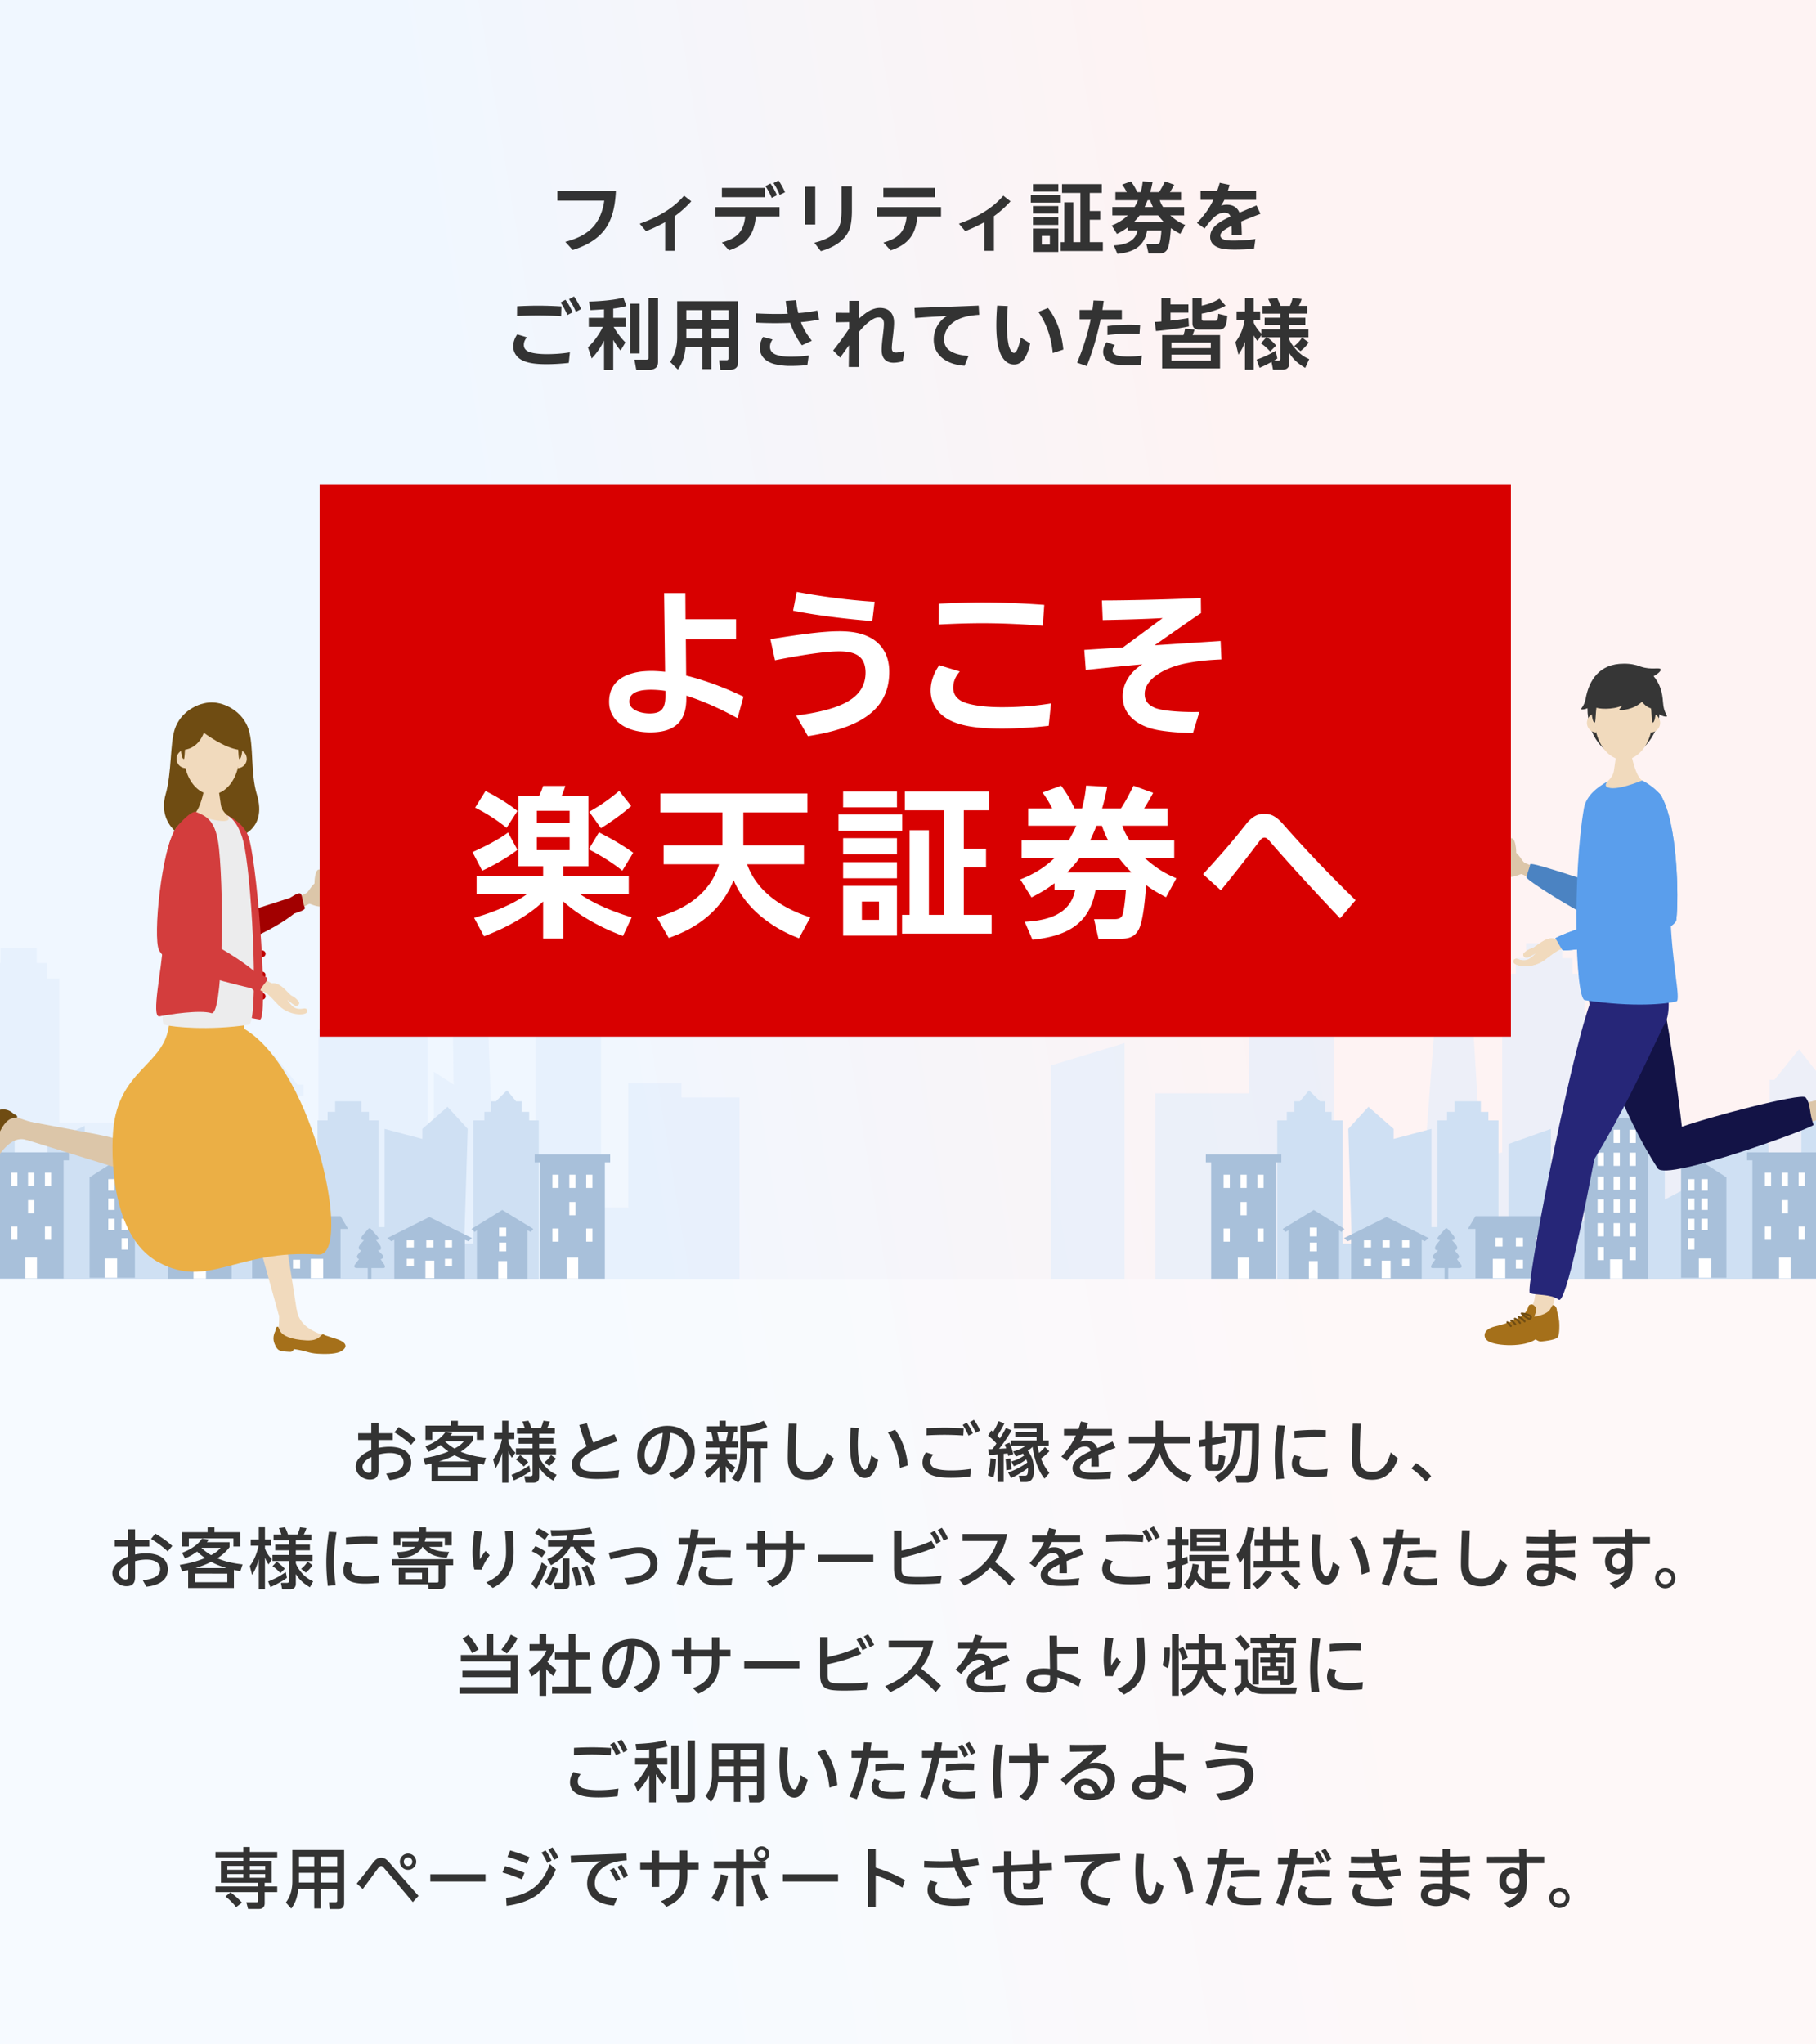 <svg width="375" height="422" fill="none" xmlns="http://www.w3.org/2000/svg"><g clip-path="url(#a)"><path fill="url(#b)" d="M0 0h375v422H0z"/><g clip-path="url(#c)"><path d="M479.848 267.683V283.455H217.001v-63.504l15.218-4.627v58.599h6.34v-48.225h19.303v-21.885h2.818v-3.364h1.832v-3.084h1.409l2.536-3.365 2.818 3.365h.986v3.084h1.973v3.364h3.241v67.586h16.272l5.072-67.165h-2.677l-.564-3.926h3.805l.986-12.336h1.409l.564-8.972.422 8.972h1.55l.987 12.336h3.804l-.564 3.926h-2.818l2.114 34.642 4.368-.981v-36.886h2.818v-3.224h2.113v-3.084h7.468v3.084h2.113v3.224h2.536v29.736h15.922v2.243h12.117v9.112h11.836v-2.804h-1.691v-6.308h1.691v-3.084h-1.691v-7.009h.987l5.072-6.309 4.931 6.309h1.268v2.383h-1.268v2.803h1.691v18.225h2.677v-34.767h22.544v20.608h1.268v-11.916l4.086 2.664-.141-10.234h-2.113l-.845-8.131h3.099l-.141-3.364h3.805l.282-7.15.14 7.15h3.664l-.564 3.364h3.664l-1.409 8.131h-2.255l.564 15.42 4.086 2.103v4.626h5.072v-29.299h2.255v-3.785h1.268v-3.645h3.1v-7.99h.422v7.99h2.818v3.645h1.409v3.785h2.255v42.757h5.636v-25.654h10.99v2.944h11.976v42.125h12.118Z" fill="#E1EDFB" fill-opacity=".6"/><path d="M449.919 247.835h9.054v16.558H263.747v-33.107h1.978v-1.759h1.561v-2.172h1.144l1.873-2.275 2.29 2.275h1.04v2.172h1.353v1.759h2.29v25.444h1.873l-.729-23.686 4.163-4.551 5.203 4.551v2.069l7.805-2.069v20.272h1.249v-22.03h1.977v-1.759h1.561v-2.172h5.411v2.172h1.561v1.759h2.082v20.479h2.081v-15.618l8.741-3.103v19.135l13.633-.414v-29.064h1.561v-2.586h1.145v-2.482h2.081v-5.379h.52v5.379h1.977v2.482h1.145v2.586h1.457v24.927l6.14-3.207v-10.343l7.597 3.414v-5.069l7.7 3.724v8.274h6.765v-11.377h.832l3.746-4.551 3.643 4.551h.728v26.685h5.307v-36.097h7.389v2.068h9.158v26.479h1.144v-13.963h17.587v4.654h11.552v-4.654h4.162v-1.966h8.325v1.966h4.371v9.619Z" fill="#CFE0F3"/><path d="M340.359 263.965V230.85h-13.208v33.115h13.208Z" fill="#A8C0DA"/><path d="M336.505 257.415h1.284v2.729h-1.284v-2.729ZM336.505 252.501h1.284v2.73h-1.284v-2.73ZM336.505 247.588h1.284v2.73h-1.284v-2.73ZM336.505 237.946h1.284v2.73h-1.284v-2.73ZM336.505 242.858h1.284v2.729h-1.284v-2.729ZM336.505 233.215h1.284v2.73h-1.284v-2.73ZM333.208 252.501h1.284v2.73h-1.284v-2.73ZM333.208 247.588h1.284v2.73h-1.284v-2.73ZM333.208 237.946h1.284v2.73h-1.284v-2.73ZM333.208 242.858h1.284v2.729h-1.284v-2.729ZM333.208 233.215h1.284v2.73h-1.284v-2.73ZM329.903 257.415h1.285v2.729h-1.285v-2.729ZM329.903 252.501h1.285v2.73h-1.285v-2.73ZM329.903 247.588h1.285v2.73h-1.285v-2.73ZM329.903 237.946h1.285v2.73h-1.285v-2.73ZM329.903 242.858h1.285v2.729h-1.285v-2.729ZM329.903 233.215h1.285v2.73h-1.285v-2.73ZM332.471 259.962h2.568v4.003h-2.568v-4.003Z" fill="#fff"/><path d="M293.579 255.958v8.006h-14.584v-8.006l-.733.273-.734-.636 8.805-4.367 8.714 4.367-.826.636-.642-.273Z" fill="#A8C0DA"/><path d="M287.156 263.873v-3.639h-1.834v3.639h1.834ZM291.016 261.326v-1.456h-1.468v1.456h1.468ZM291.016 257.505v-1.456h-1.468v1.456h1.468ZM286.977 257.505v-1.456h-1.468v1.456h1.468ZM283.121 261.326v-1.456h-1.467v1.456h1.467ZM283.121 257.505v-1.456h-1.467v1.456h1.467Z" fill="#fff"/><path d="M322.935 253.685v10.189h-18.253v-10.189h-1.559l1.559-2.638h18.253l1.467 2.638h-1.467Z" fill="#A8C0DA"/><path d="M308.264 259.871h2.568v4.003h-2.568v-4.003ZM308.806 255.504h1.467v1.819h-1.467v-1.819ZM313.025 255.504h1.467v1.819h-1.467v-1.819ZM313.025 260.054h1.467v1.819h-1.467v-1.819ZM317.251 255.504h1.468v1.819h-1.468v-1.819ZM317.251 260.054h1.468v1.819h-1.468v-1.819Z" fill="#fff"/><path d="M299.057 261.769v2.198h-.755v-2.198h-2.359c-.604.073-.44-.458-.283-.733l.755-1.099c-.378 0-.803-.436-.378-.915l.944-.916c-1.057 0-.629-.855-.283-1.282l.661-.825c-.906 0-.441-.671-.095-1.007l1.133-1.282c.226-.293.471-.122.566 0l1.132 1.282c.68.879.095 1.038-.283 1.007l.755.825c.755.952.189 1.251-.189 1.282l.755.916c.378.512-.031.824-.283.915l.849 1.099c.378.586-.094.733-.377.733h-2.265ZM276.52 253.96v10.007h-10.456V253.96l-.642.364-.55-.637 6.42-3.912 6.329 3.912-.642.637-.459-.364Z" fill="#A8C0DA"/><path d="M270.47 256.506h1.468v1.82h-1.468v-1.82ZM270.47 253.413h1.468v1.82h-1.468v-1.82ZM272.117 263.967v-3.639h-1.834v3.639h1.834Z" fill="#fff"/><path d="M263.493 239.949v24.017h-13.391v-24.017h-1.101v-1.638h15.593v1.638h-1.101Z" fill="#A8C0DA"/><path d="M260.926 245.226v-2.73h-1.284v2.73h1.284ZM260.926 256.323v-2.729h-1.284v2.729h1.284ZM257.441 245.225v-2.729h-1.284v2.729h1.284ZM257.441 250.866v-2.729h-1.284v2.729h1.284ZM253.953 245.226v-2.73h-1.284v2.73h1.284ZM253.953 256.323v-2.729h-1.284v2.729h1.284ZM257.984 263.966v-4.367H255.6v4.367h2.384Z" fill="#fff"/><path d="M375.263 239.527v24.397h-13.392v-24.397h-1.101v-1.642h15.593v1.642h-1.1Z" fill="#A8C0DA"/><path d="M372.695 244.821v-2.738h-1.284v2.738h1.284ZM372.695 255.953v-2.738h-1.284v2.738h1.284ZM369.211 244.821v-2.738h-1.284v2.738h1.284ZM369.211 250.479v-2.737h-1.284v2.737h1.284ZM365.723 244.821v-2.738h-1.284v2.738h1.284ZM365.723 255.953v-2.738h-1.284v2.738h1.284ZM369.758 263.925v-4.34h-2.385v4.34h2.385Z" fill="#fff"/><path d="M356.496 243.042v20.742h-9.356v-26.746l9.356 6.004Z" fill="#A8C0DA"/><path d="M350.811 259.782h2.568v4.003h-2.568v-4.003ZM351.36 251.593h1.285v2.365h-1.285v-2.365ZM348.603 251.593h1.284v2.365h-1.284v-2.365ZM348.603 247.408h1.284v2.366h-1.284v-2.366ZM351.36 247.408h1.285v2.366h-1.285v-2.366ZM351.36 243.407h1.285v2.365h-1.285v-2.365ZM348.603 243.407h1.284v2.365h-1.284v-2.365ZM348.603 255.597h1.284v2.366h-1.284v-2.366Z" fill="#fff"/></g><g clip-path="url(#d)"><path d="M164.828 268.683V284.455H-98.018v-63.504l15.217-4.627v58.599h6.34v-48.225h19.304v-21.885h2.818v-3.364h1.831v-3.084h1.41l2.536-3.365 2.818 3.365h.986v3.084h1.973v3.364h3.24v67.586h16.272l5.073-67.165h-2.678l-.563-3.926h3.804l.986-12.336h1.41l.563-8.972.423 8.972h1.55l.986 12.336h3.804l-.563 3.926h-2.818l2.113 34.642 4.368-.981v-36.886h2.818v-3.224H.117v-3.084h7.467v3.084h2.114v3.224h2.536v29.736h15.922v2.243h12.117v9.112h11.835v-2.804h-1.69v-6.308h1.69v-3.084h-1.69v-7.009h.986l5.072-6.309 4.932 6.309h1.268v2.383h-1.268v2.803h1.69v18.225h2.678v-34.767H88.32v20.608h1.268v-11.916l4.086 2.664-.141-10.234h-2.114l-.845-8.131h3.1l-.141-3.364h3.804l.282-7.15.14 7.15h3.664l-.563 3.364h3.663l-1.409 8.131h-2.254l.563 15.42 4.086 2.103v4.626h5.073v-29.299h2.254v-3.785h1.268v-3.645h3.1v-7.99h.423v7.99h2.818v3.645h1.409v3.785h2.254v42.757h5.636v-25.654h10.99v2.944h11.977v42.125h12.117Z" fill="#E1EDFB" fill-opacity=".6"/><path d="M-74.919 247.835h-9.054v16.558h195.226v-33.107h-1.978v-1.759h-1.561v-2.172h-1.144l-1.873-2.275-2.29 2.275h-1.04v2.172h-1.353v1.759h-2.29v25.444h-1.873l.729-23.686-4.163-4.551-5.203 4.551v2.069l-7.805-2.069v20.272H78.16v-22.03h-1.977v-1.759h-1.561v-2.172H69.21v2.172H67.65v1.759h-2.082v20.479h-2.081v-15.618l-8.742-3.103v19.135l-13.632-.414v-29.064h-1.56v-2.586h-1.146v-2.482h-2.08v-5.379h-.521v5.379h-1.977v2.482h-1.145v2.586h-1.457v24.927l-6.14-3.207v-10.343l-7.597 3.414v-5.069l-7.7 3.724v8.274H3.025v-11.377h-.832l-3.746-4.551-3.643 4.551h-.728v26.685h-5.308v-36.097h-7.388v2.068h-9.158v26.479h-1.144v-13.963H-46.51v4.654h-11.552v-4.654h-4.162v-1.966h-8.325v1.966h-4.371v9.619Z" fill="#CFE0F3"/><path d="M34.64 263.964V230.85H47.85v33.114H34.64Z" fill="#A8C0DA"/><path d="M38.495 257.415h-1.284v2.729h1.284v-2.729ZM38.495 252.501h-1.284v2.729h1.284v-2.729ZM38.495 247.588h-1.284v2.729h1.284v-2.729ZM38.495 237.946h-1.284v2.729h1.284v-2.729ZM38.495 242.858h-1.284v2.729h1.284v-2.729ZM38.495 233.215h-1.284v2.729h1.284v-2.729ZM41.792 252.501h-1.284v2.729h1.284v-2.729ZM41.792 247.588h-1.284v2.729h1.284v-2.729ZM41.792 237.946h-1.284v2.729h1.284v-2.729ZM41.792 242.858h-1.284v2.729h1.284v-2.729ZM41.792 233.215h-1.284v2.729h1.284v-2.729ZM45.097 257.415h-1.285v2.729h1.285v-2.729ZM45.097 252.501h-1.285v2.729h1.285v-2.729ZM45.097 247.588h-1.285v2.729h1.285v-2.729ZM45.097 237.946h-1.285v2.729h1.285v-2.729ZM45.097 242.858h-1.285v2.729h1.285v-2.729ZM45.097 233.215h-1.285v2.729h1.285v-2.729ZM42.53 259.962h-2.57v4.003h2.57v-4.003Z" fill="#fff"/><path d="M81.42 255.958v8.006h14.585v-8.006l.733.273.734-.637-8.805-4.366-8.714 4.366.826.637.642-.273Z" fill="#A8C0DA"/><path d="M87.844 263.873v-3.639h1.834v3.639h-1.834ZM83.984 261.326v-1.456h1.468v1.456h-1.468ZM83.984 257.505v-1.456h1.468v1.456h-1.468ZM88.023 257.505v-1.456h1.468v1.456h-1.468ZM91.879 261.326v-1.456h1.468v1.456h-1.468ZM91.879 257.505v-1.456h1.468v1.456h-1.468Z" fill="#fff"/><path d="M52.065 253.685v10.189h18.253v-10.189h1.56l-1.56-2.638H52.065l-1.467 2.638h1.467Z" fill="#A8C0DA"/><path d="M66.736 259.871h-2.568v4.002h2.568v-4.002ZM66.194 255.503h-1.467v1.82h1.467v-1.82ZM61.975 255.504h-1.467v1.819h1.467v-1.819ZM61.975 260.053h-1.467v1.82h1.467v-1.82ZM57.749 255.504H56.28v1.819h1.468v-1.819ZM57.749 260.053H56.28v1.82h1.468v-1.82Z" fill="#fff"/><path d="M75.943 261.769v2.198h.755v-2.198h2.359c.604.073.44-.458.283-.733l-.755-1.099c.378 0 .803-.436.378-.916l-.944-.915c1.057 0 .63-.855.283-1.283l-.66-.824c.905 0 .44-.671.094-1.007l-1.133-1.282c-.226-.293-.471-.122-.566 0l-1.132 1.282c-.68.879-.094 1.038.283 1.007l-.755.824c-.755.953-.189 1.252.189 1.283l-.755.915c-.378.513.031.825.283.916l-.85 1.099c-.377.586.095.733.378.733h2.265ZM98.48 253.959v10.008h10.456v-10.008l.642.364.55-.636-6.42-3.912-6.33 3.912.643.636.459-.364Z" fill="#A8C0DA"/><path d="M104.53 256.506h-1.468v1.82h1.468v-1.82ZM104.53 253.413h-1.468v1.819h1.468v-1.819ZM102.883 263.967v-3.639h1.834v3.639h-1.834Z" fill="#fff"/><path d="M111.507 239.948v24.018h13.391v-24.018h1.101v-1.637h-15.593v1.637h1.101Z" fill="#A8C0DA"/><path d="M114.074 245.225v-2.729h1.284v2.729h-1.284ZM114.074 256.323v-2.729h1.284v2.729h-1.284ZM117.559 245.225v-2.729h1.284v2.729h-1.284ZM117.559 250.866v-2.729h1.284v2.729h-1.284ZM121.047 245.225v-2.729h1.284v2.729h-1.284ZM121.047 256.323v-2.729h1.284v2.729h-1.284ZM117.016 263.966v-4.367h2.384v4.367h-2.384Z" fill="#fff"/><path d="M-.263 239.527v24.397H13.13v-24.397h1.1v-1.642H-1.362v1.642h1.1Z" fill="#A8C0DA"/><path d="M2.305 244.821v-2.738h1.284v2.738H2.305ZM2.305 255.953v-2.738h1.284v2.738H2.305ZM5.79 244.821v-2.738h1.283v2.738H5.79ZM5.79 250.479v-2.738h1.283v2.738H5.79ZM9.277 244.821v-2.738h1.285v2.738H9.277ZM9.277 255.953v-2.738h1.285v2.738H9.277ZM5.242 263.924v-4.34h2.385v4.34H5.242Z" fill="#fff"/><path d="M18.504 243.042v20.742h9.356v-26.746l-9.356 6.004Z" fill="#A8C0DA"/><path d="M24.19 259.782H21.62v4.003h2.568v-4.003ZM23.64 251.593h-1.285v2.365h1.285v-2.365ZM26.397 251.593h-1.284v2.365h1.284v-2.365ZM26.397 247.408h-1.284v2.366h1.284v-2.366ZM23.64 247.408h-1.285v2.366h1.285v-2.366ZM23.64 243.406h-1.285v2.366h1.285v-2.366ZM26.397 243.406h-1.284v2.366h1.284v-2.366ZM26.397 255.597h-1.284v2.365h1.284v-2.365Z" fill="#fff"/></g><path d="M115.1 41.432v-1.968h12.08c-.176 3.648-.944 6.272-2.528 8.224-1.44 1.744-3.472 2.992-6.384 3.92l-1.536-1.68c2.624-.688 4.576-1.712 5.904-3.28 1.136-1.344 1.84-3.088 2.144-5.216h-9.68Zm26.16-1.04 1.488 1.168c-1.056 1.168-2.224 2.224-3.424 3.072v7.152h-1.968v-5.92c-1.2.672-2.512 1.28-3.952 1.856l-1.312-1.536c3.904-1.376 7.04-3.264 9.168-5.792Zm18.464-2.592 1.04-.544c.544.8.976 1.6 1.344 2.432l-1.104.544a12.192 12.192 0 0 0-1.28-2.432Zm.72 2.512-1.088.544c-.368-.88-.736-1.6-1.296-2.432l1.04-.544c.56.8.992 1.616 1.344 2.432Zm-11.376-1.52h8.896v1.92h-8.896v-1.92Zm4.816 5.888h-6.144v-1.92h13.232v1.92h-4.896c-.16 1.824-.608 3.232-1.392 4.272-.848 1.184-2.208 2.096-4.128 2.736l-1.488-1.632c1.904-.528 3.088-1.216 3.824-2.288.576-.832.864-1.856.992-3.088Zm15.616 7.168-1.344-1.744c2.72-.64 4.752-1.84 5.312-3.856.224-.72.304-1.648.304-2.72v-5.056h2.144v5.072c0 1.2-.112 2.224-.272 2.992-.496 2.384-2.608 4.304-6.144 5.312Zm-1.152-5.488h-2.144v-7.808h2.144v7.808Zm14.064-7.568h10.64v1.92h-10.64v-1.92Zm-1.328 3.968h13.232v1.92h-4.88c-.176 1.84-.608 3.232-1.376 4.272-.864 1.2-2.208 2.112-4.144 2.736l-1.488-1.616c1.904-.528 3.072-1.232 3.808-2.304.56-.832.848-1.84.992-3.088h-6.144v-1.92Zm26.096-2.368 1.488 1.168c-1.056 1.168-2.224 2.224-3.424 3.072v7.152h-1.968v-5.92c-1.2.672-2.512 1.28-3.952 1.856l-1.312-1.536c3.904-1.376 7.04-3.264 9.168-5.792Zm12.592 1.376h1.872v8.224h1.456v-10.16h-3.792v-1.824h8.208v1.824h-2.48v3.728h2.16v1.808h-2.16v4.624h2.704v1.824h-8.704v-1.824h.736v-8.224Zm-6.464-3.76h5.232v1.536h-5.232v-1.536Zm-.448 2.224h6.192v1.6h-6.192v-1.6Zm.448 2.304h5.232v1.568h-5.232v-1.568Zm0 2.336h5.232v1.568h-5.232v-1.568Zm0 2.304h5.232v4.832h-5.232v-4.832Zm3.488 1.52h-1.664v1.776h1.664v-1.776Zm23.376-5.952h4.352v1.728h-2.864c1.024.896 1.808 1.44 3.072 1.968l-1.008 1.84c-.752-.4-1.248-.672-1.936-1.184-.064 1.056-.256 3.28-.656 4.192-.368.8-.944 1.024-1.776 1.024h-2.192l-.432-1.904h1.952c.352 0 .688-.048.816-.416.16-.496.304-1.872.32-2.416h-2.944c-.592 3.424-2.944 4.496-6.128 4.832l-.752-1.744c2.112-.112 4.432-.656 4.896-3.088h-2v-.656c-.784.592-1.36.928-2.24 1.376l-1.088-1.744c1.248-.48 2.368-1.152 3.328-2.08h-3.2v-1.728h4.592c.288-.512.48-.88.72-1.408h-4.672v-1.68h2.336a10.026 10.026 0 0 0-.944-1.552l1.808-.656c.576.752.896 1.344 1.312 2.208h.72c.208-.8.32-1.408.4-2.224l2.048.112a20.158 20.158 0 0 1-.496 2.112h1.824c.512-.768.816-1.408 1.232-2.208l1.904.688c-.272.512-.56 1.008-.88 1.52h2.288v1.68h-4.4c.192.576.368.88.688 1.408Zm-2.08 0a9.741 9.741 0 0 1-.592-1.408h-.528c-.192.48-.384.928-.608 1.408h1.728Zm2.272 3.12a16.456 16.456 0 0 1-1.216-1.392h-3.824c-.4.544-.72.896-1.2 1.392h6.24Zm12.832 3.712c.48.08 1.056.112 1.76.096 1.68-.032 2.944-.128 4.288-.336l-.288 2.032c-1.2.08-2.624.16-4.016.16-.688 0-1.536-.032-2.256-.144-1.616-.256-2.784-1.008-2.784-2.496 0-1.728 1.472-2.944 4.192-4.176-.192-.56-.592-.8-1.264-.8-.688 0-1.392.304-2.064.896-.608.528-1.264 1.328-2.016 2.368l-1.584-1.152c1.472-1.472 2.56-3.024 3.392-4.752h-2.64v-1.84h3.408c.208-.544.384-1.104.544-1.696l2.048.432c-.128.464-.256.88-.384 1.264h5.856v1.84h-6.56c-.208.432-.432.816-.672 1.184a3.64 3.64 0 0 1 1.216-.192c1.296 0 2.176.64 2.576 1.648 1.008-.432 2.16-.912 3.52-1.504l.816 1.744c-1.28.48-2.704 1.04-3.984 1.584.08.816.112 1.808.128 2.72h-2.096c.016-.704 0-1.296-.016-1.824-1.536.752-2.304 1.344-2.304 1.984 0 .544.512.832 1.184.96ZM117.5 61.768l1.024-.56c.624.848 1.088 1.76 1.472 2.592l-1.072.56c-.432-.96-.816-1.712-1.424-2.592Zm-1.744.672 1.008-.56c.624.832 1.104 1.744 1.488 2.592l-1.088.56c-.432-.976-.8-1.728-1.408-2.592Zm.176.816-.064 2.032a66.904 66.904 0 0 0-4.784-.176c-1.344 0-2.896.048-4.32.128l.016-2.016c1.456-.08 3.12-.128 4.272-.128 1.392 0 3.104.048 4.88.16Zm-9.12 5.776 2 .608c-.48.56-.64 1.056-.64 1.584 0 .656.368 1.104.976 1.376.912.384 2.416.512 3.76.512 1.504 0 3.072-.096 4.768-.368l-.224 2.176c-1.376.16-3.12.272-4.512.272-1.552 0-3.44-.08-4.832-.688-1.216-.512-2.128-1.568-2.128-3.024 0-.832.288-1.648.832-2.448Zm17.92-5.168c-.928.048-1.872.112-2.832.16l-.256-1.776c1.984-.048 5.248-.272 7.072-.816l.64 1.744c-.944.256-1.744.416-2.72.528v1.904h2.592v1.872h-2.512a14.797 14.797 0 0 0 2.432 3.216l-1.008 1.68a13.78 13.78 0 0 1-1.504-2.208v6.176h-1.904v-6.016c-.704 1.44-1.472 2.496-2.544 3.68l-.784-2.304c1.232-1.12 2.352-2.72 3.088-4.224h-2.912v-1.872h3.152v-1.744Zm11.152-2.368V74.68c0 .448-.08.912-.432 1.232-.336.272-.8.432-1.232.432h-2.832l-.384-2.096h2.416c.352 0 .496-.064.496-.416V61.496h1.968Zm-3.824 1.2v10.272h-1.952V62.696h1.952Zm20.352-.528v12.624c0 1.12-.672 1.552-1.712 1.552h-1.952l-.256-1.984h1.552c.272 0 .384-.112.384-.384v-2.32h-3.536V76.2h-1.84v-4.544h-3.488c-.16 1.68-.56 3.232-1.584 4.64l-1.6-1.584c1.008-1.488 1.456-3.2 1.456-4.992v-7.552h12.576Zm-7.36 1.856h-3.328v2.032h3.328v-2.032Zm5.376 0h-3.536v2.032h3.536v-2.032Zm-5.376 3.808h-3.328v2.032h3.328v-2.032Zm5.376 0h-3.536v2.032h3.536v-2.032Zm18.352-3.728.368 1.872c-1.216.24-2.496.416-3.76.528.496 1.344 1.296 2.656 2.256 3.84l-2.048.944c-.96-1.232-1.888-2.992-2.432-4.64-2.096.08-4.4.096-7.088-.048l.032-1.904c2.48.128 4.688.144 6.56.08-.176-.896-.32-1.76-.416-2.656l2.144-.16c.096 1.024.24 1.792.448 2.672a29.106 29.106 0 0 0 3.936-.528Zm-7.968 9.28c.64.176 1.424.256 2.416.256 1.136 0 2.464-.064 3.776-.256l-.288 1.984c-1.184.128-2.48.176-3.616.176-.976 0-1.952-.112-2.848-.304-1.744-.368-3.344-1.424-3.344-3.44 0-.832.256-1.584.656-2.24l1.968.528c-.368.512-.528.992-.528 1.52 0 1.008.768 1.552 1.808 1.776Zm24.176-.592c.4 0 1.12-.128 1.76-.368l-.32 2.16a6.866 6.866 0 0 1-1.904.304c-1.632 0-2.448-.992-2.464-2.544-.016-.752.112-1.984.224-2.864.192-1.568.24-2.112.24-2.704 0-.736-.336-1.248-1.072-1.248-.656 0-1.184.32-1.728.704-.688.48-1.664 1.392-2.384 2.352-.016 2.784-.032 5.696-.032 7.184h-2.048c.016-1.52.048-2.976.048-4.48-.544.768-1.216 1.696-1.824 2.544l-1.44-1.472a70.793 70.793 0 0 0 3.296-4.512v-1.36l-2.752.048v-1.968l2.768.016v-2.48h2.048a346.8 346.8 0 0 0-.048 3.68c.448-.4 1.04-.864 1.568-1.248.848-.592 1.808-.976 2.752-.976 1.904 0 2.944 1.152 2.944 3.056 0 .608-.08 1.552-.24 2.864-.128 1.056-.208 1.76-.224 2.352 0 .544.176.96.832.96Zm9.968-2.656c0 2 1.76 3.104 5.04 3.344l-.816 2.032c-4-.272-6.368-2.416-6.368-5.312 0-1.984.88-3.808 2.704-4.96-2.256.112-4.816.256-6.56.416l-.112-2.08c3.6-.144 10-.352 13.248-.496l.112 1.904c-1.136.064-2.496.256-3.504.608-2.448.848-3.744 2.528-3.744 4.544Zm10.96-7.056 2.192.096a52.087 52.087 0 0 0-.192 4.176c0 1.472.16 3.104.432 4.144.304.912.688 1.36 1.04 1.36.352 0 .64-.512.88-1.2.208-.56.384-1.232.512-1.968l1.952 1.216c-.16.704-.304 1.184-.496 1.76-.592 1.568-1.488 2.592-2.832 2.592-1.44 0-2.48-1.136-3.024-2.832-.464-1.312-.64-3.232-.64-5.232 0-1.296.064-2.768.176-4.112Zm8.512 1.312 1.984-.816c1.856 2.368 2.848 5.376 3.168 8.592l-2.176.72c-.32-3.056-1.168-5.856-2.976-8.496Zm17.232-.4v1.92h-4.384c-.8 3.792-1.696 6.8-2.864 9.664l-2-.704a46.94 46.94 0 0 0 2.816-8.96h-2.288v-1.92h2.64c.096-.64.176-1.296.224-1.968l2.112.08c-.08.64-.176 1.28-.272 1.888h4.016Zm-2.976 5.184V67.32a36.524 36.524 0 0 1 6.752-.224l-.128 1.872a34.99 34.99 0 0 0-6.624.208Zm3.904 4.432c.928.016 2-.016 3.2-.192l-.208 1.888c-.976.08-2.128.144-3.136.112-1.024-.016-1.952-.112-2.72-.368-1.328-.464-1.92-1.392-1.92-2.4 0-.704.272-1.376.704-1.984l1.712.576c-.32.352-.464.752-.464 1.136 0 .448.32.816.848.976.496.176 1.184.24 1.984.256Zm9.12-7.424c1.36-.16 2.336-.272 3.696-.528l.112 1.728c-2.256.464-4.544.752-6.816.96l-.24-1.888c.448-.016.896-.048 1.36-.08v-4.848h1.888v1.312h3.696v1.712h-3.696v1.632Zm4.528-4.656h1.92v1.568c1.264-.256 2.576-.752 3.664-1.44l1.264 1.456c-1.488.832-3.248 1.344-4.928 1.632v1.04c0 .24.064.432.352.432h2.384c.48 0 .592-.08.672-1.44l1.872.448c-.144 1.264-.176 2.816-1.632 2.816h-4.16c-.928 0-1.408-.4-1.408-1.344v-5.168Zm-6.256 7.648h4.4c.144-.4.272-.912.336-1.312l1.952.176c-.096.384-.256.768-.4 1.136h5.664v6.88H239.98v-6.88Zm1.92 1.552v1.152h8.128v-1.152H241.9Zm0 2.48v1.264h8.128v-1.264H241.9Zm18.576-4.032-.8 1.216c-.352-.4-.512-.688-.784-1.152v7.072h-1.808v-5.76c-.32 1.008-.752 1.808-1.344 2.672l-.624-2.592c1.088-1.472 1.6-2.8 1.904-4.576h-1.664v-1.76h1.728v-2.768h1.808v2.768h1.328v1.76h-1.328v.544c.304.752.992 1.728 1.584 2.256v-.864h3.904v-.928h-3.232v-1.472h3.232v-.848h-3.664v-1.6h1.744a8.38 8.38 0 0 0-.592-1.424l1.84-.224c.272.544.528 1.088.704 1.648h1.952c.24-.544.432-1.056.56-1.648l1.872.24c-.176.528-.32.912-.592 1.408h1.712v1.6h-3.664v.848h3.296v1.472h-3.296v.928h3.936v1.648h-3.936v.448c.096.352.448.912.688 1.216.88 1.216 2 2.272 3.408 2.832l-.816 1.808c-1.36-.784-2.432-1.68-3.28-3.024v1.968c0 .912-.432 1.424-1.376 1.424h-2l-.304-1.584c-.8.432-1.616.848-2.464 1.2l-.624-1.696c1.408-.464 2.656-1.072 3.936-1.808l.352 1.584c-.24.16-.48.304-.72.448h.832c.368 0 .496-.128.496-.496v-4.32h-2.768c.608.336 1.456 1.152 1.904 1.696l-1.232 1.232c-.496-.576-1.28-1.296-1.92-1.68l1.136-1.248h-1.024v-.464Zm9.776 1.536c-.496.704-1.024 1.232-1.696 1.776l-1.296-1.04c.688-.576 1.136-1.024 1.616-1.76l1.376 1.024Z" fill="#333"/><path d="m343.861 191.583-1.523-5.414-21.193 7.681.632 2.241 22.084-4.508Z" fill="#F1DABD"/><path d="M321.462 196.138a1.166 1.166 0 1 0-.001-2.331 1.166 1.166 0 0 0 .001 2.331ZM345.88 188.388l-5.541.97-5.019-21.945 7.834-1.371 2.726 22.346Z" fill="#F1DABD"/><path d="M343.111 191.683a2.81 2.81 0 1 0 0-5.62 2.81 2.81 0 0 0 0 5.62ZM339.237 170.702a3.975 3.975 0 1 0 0-7.95 3.975 3.975 0 0 0 0 7.95ZM318.711 198.331c1.371-.939 1.592-1.308 3.785-2.583l-1.349-1.898c-1.64-.654-3.459 1.186-4.603 1.84a4.144 4.144 0 0 0-1.84 1.054c-.411.422.122 1.144.733.907.775-.301 1.265-.665 1.766-.875-1.355 1.307-2.077 1.855-3.827 1.207-.686-.253-1.16.474-.628.917.865.712 3.754.933 5.952-.569h.011Z" fill="#F1DABD"/><path d="M334.387 166.48c-.844-5.282 7.143-4.607 8.551-2.314 3.49 5.688 3.737 21.176 3.221 25.651-.432 3.711-22.991 6.774-23.45 6.347-.458-.432-1.065-1.882-1.529-2.393-.464-.511 18.189-6.69 18.189-6.69s-4.134-15.319-4.977-20.601h-.005Z" fill="#5A9EEC"/><g filter="url(#e)"><path fill="#fff" fill-opacity=".4" d="M0 264h375v158H0z"/></g><path d="M80.448 298.658c2.436 0 4.466.98 4.466 3.276 0 2.31-1.848 3.304-4.424 3.612l-.756-1.344c1.162-.126 2.184-.364 2.814-.812.504-.364.784-.84.784-1.498 0-1.386-1.26-1.946-2.842-1.946-.742 0-1.596.126-2.338.322v3.234c0 .658-.112 1.134-.406 1.442-.266.322-.728.49-1.4.49-1.232 0-2.884-.952-2.884-2.688 0-1.61 1.638-2.786 3.206-3.416v-2.072h-2.702v-1.4h2.702v-2.17h1.484v2.17h2.94v1.4h-2.94v1.638a11.13 11.13 0 0 1 2.296-.238Zm5.39-1.526-.952 1.12c-.938-.91-2.282-1.904-3.444-2.562l.882-1.106c1.246.714 2.506 1.61 3.514 2.548Zm-9.254 6.776c.098-.084.112-.266.112-.476v-2.66c-.882.42-1.834 1.12-1.834 1.988 0 .854.798 1.288 1.302 1.288.168 0 .322-.028.42-.14Zm16.016-4.284a13.593 13.593 0 0 1-1.638-1.33c-.882.63-1.512.994-2.506 1.414l-.602-1.162c1.638-.63 3.178-1.54 4.116-2.926l1.428.21c-.14.168-.266.364-.42.532h4.69v1.008c-.742.98-1.512 1.652-2.534 2.31 1.624.686 3.472 1.078 5.222 1.26l-.462 1.414c-.448-.084-.882-.182-1.33-.266v3.724h-9.45v-3.696c-.42.084-.84.182-1.26.28l-.462-1.358c1.764-.28 3.556-.714 5.208-1.414Zm1.26-.602c.84-.448 1.33-.784 1.96-1.512h-3.906l-.042.042c.616.546 1.274 1.064 1.988 1.47Zm0 1.386c-1.022.546-2.1.924-3.206 1.288h6.384c-1.204-.378-2.044-.686-3.178-1.288Zm3.346 2.436h-6.734v1.778h6.734v-1.778Zm-4.074-9.548h1.414v.994h5.348v2.954h-1.428v-1.68h-9.212v1.68h-1.4v-2.954h5.278v-.994Zm18.214 9.632v1.932c0 .77-.364 1.218-1.162 1.218h-1.652l-.266-1.33h1.218c.35 0 .49-.112.49-.476v-4.032h-3.444v-1.246h3.444v-.966h-2.884v-1.19h2.884v-.868h-3.22v-1.204h1.61c-.168-.448-.308-.896-.518-1.316l1.26-.168c.252.448.462.994.616 1.484h1.988c.182-.448.392-.994.504-1.484l1.33.168a7.24 7.24 0 0 1-.546 1.316h1.568v1.204h-3.22v.868h2.912v1.19h-2.912v.966h3.458v1.246h-3.458v.434c.084.336.35.812.532 1.092.742 1.148 1.778 2.142 3.052 2.66l-.672 1.232c-1.218-.728-2.17-1.512-2.912-2.73Zm-7.686-5.852h-1.624v-1.274h1.666v-2.52h1.274v2.52h1.232v1.274h-1.232v.546c.322.938.756 1.554 1.456 2.254l-.714 1.064c-.406-.574-.476-.77-.742-1.4v6.538h-1.274v-6.188c-.294 1.064-.756 2.31-1.386 3.22l-.476-1.834c.924-1.19 1.512-2.73 1.82-4.2Zm4.494 5.67c-.406-.49-1.078-1.12-1.624-1.428l.882-.952c.49.364 1.26 1.022 1.666 1.47l-.924.91Zm6.65-1.638a7.556 7.556 0 0 1-1.386 1.526l-.98-.784a5 5 0 0 0 1.33-1.484l1.036.742Zm-8.694 4.508-.476-1.162c1.47-.574 2.338-1.05 3.64-1.932l.238 1.176c-.728.63-2.478 1.512-3.402 1.918Zm17.262-1.806c1.386 0 2.926-.112 4.48-.35l-.182 1.61c-1.456.154-3.08.238-4.382.238-1.078 0-2.324-.084-3.248-.406-1.12-.378-1.96-1.204-1.96-2.52 0-1.358.84-2.394 2.282-3.346.238-.168.504-.322.77-.476a44.795 44.795 0 0 1-1.512-4.41l1.582-.336c.434 1.568.882 2.898 1.33 4.004 1.246-.574 2.688-1.148 4.354-1.75l.602 1.47c-2.772.924-5.054 1.806-6.37 2.716-.98.644-1.442 1.372-1.414 2.058.014.602.434 1.008 1.008 1.204.644.21 1.498.294 2.66.294Zm20.104-4.228c.014 2.716-1.358 4.676-4.172 5.838l-1.19-1.204c2.478-.868 3.724-2.478 3.724-4.648-.014-1.82-1.162-3.528-3.444-3.794-.21 2.436-.644 4.48-1.204 5.88-.728 1.848-1.624 2.772-2.828 2.772-1.008 0-1.652-.658-2.072-1.302-.406-.588-.7-1.484-.7-2.576-.014-1.652.56-3.304 1.778-4.466 1.204-1.162 2.786-1.75 4.452-1.75 1.792 0 3.374.658 4.452 1.89.854.98 1.204 2.226 1.204 3.36Zm-7.826 1.638c.476-1.106.952-3.01 1.218-5.418-1.008.168-1.82.602-2.464 1.288-1.19 1.274-1.316 2.73-1.288 3.514.014.602.182 1.218.42 1.582.28.406.518.644.882.63.364-.014.798-.546 1.232-1.596Zm12.53.112h-2.366v-1.246h2.758v-1.26h-2.828v-1.232h1.512c-.084-.616-.21-1.372-.406-1.946h-.84v-1.232h2.562v-1.134h1.302v1.134h2.352v1.232h-.644c-.154.714-.252 1.232-.49 1.946h1.33v1.232h-2.548v1.26h2.24v1.246h-1.988c.49.602 1.022 1.148 1.68 1.554l-.686 1.218c-.574-.546-.798-.784-1.246-1.456v3.416h-1.302v-3.374c-.742.966-1.428 1.722-2.408 2.436l-.742-1.246c1.092-.756 1.974-1.442 2.758-2.548Zm10.262-6.776c-1.288.616-2.786.966-4.2 1.022v2.058h4.2v1.316h-1.33v7.112h-1.414v-7.112h-1.456v.364c0 2.618-.238 4.564-1.82 6.748l-1.316-.91c1.512-1.806 1.778-3.5 1.778-5.796v-5.054c1.75 0 3.206-.252 4.788-1.022l.77 1.274Zm-8.148 1.092h-2.212c.168.504.35 1.414.42 1.946h1.372c.168-.546.336-1.386.42-1.946Zm12.572-1.764 1.638.014c-.154 3.416-.196 6.034-.196 7.056 0 .91.168 1.582.518 2.072.42.56 1.092.826 2.072.826 1.092 0 1.89-.448 2.492-1.19.574-.714.98-1.708 1.33-2.842l1.47 1.246c-1.036 2.954-2.744 4.41-5.348 4.41-1.61 0-2.716-.476-3.374-1.4-.532-.714-.784-1.694-.798-2.94-.014-1.134.056-3.808.196-7.252Zm12.81.812 1.624.07c-.098 1.19-.168 2.338-.168 3.43 0 1.302.126 2.884.392 3.878.308.882.7 1.316 1.05 1.316.35 0 .63-.504.854-1.134.196-.476.364-1.134.476-1.792l1.442.924a15.067 15.067 0 0 1-.476 1.568c-.504 1.302-1.232 2.142-2.282 2.142-1.19 0-2.058-.98-2.506-2.422-.42-1.204-.56-2.912-.56-4.578 0-1.092.056-2.226.154-3.402Zm7.672 1.022 1.484-.588c1.526 2.058 2.366 4.592 2.632 7.364l-1.624.546c-.266-2.52-.91-4.97-2.492-7.322Zm16.94-2.156.826-.462c.546.714.938 1.484 1.288 2.198l-.896.476c-.378-.812-.686-1.428-1.218-2.212Zm-1.498.588.826-.476c.546.714.952 1.484 1.288 2.212l-.896.476c-.378-.826-.686-1.442-1.218-2.212Zm-7.476 2.156.014-1.484c1.176-.07 2.66-.112 3.696-.112 1.12 0 2.52.042 3.976.14l-.084 1.484a58.781 58.781 0 0 0-3.85-.14c-1.134 0-2.534.042-3.752.112Zm-.112 3.5 1.498.462c-.434.532-.588 1.008-.588 1.512 0 .616.336 1.036.91 1.302.868.364 2.24.462 3.346.462 1.302 0 2.66-.084 4.144-.322l-.182 1.596a33.711 33.711 0 0 1-3.934.238c-1.344 0-2.926-.084-4.102-.588-1.036-.434-1.792-1.316-1.792-2.534 0-.728.238-1.442.7-2.128Zm15.274-2.884c.434-.686.882-1.4 1.232-2.142l1.176.476c-.63 1.204-1.722 2.744-2.576 3.822l1.47-.084a11.247 11.247 0 0 0-.294-.798l.966-.378c.28.588.658 1.722.798 2.366l-1.05.378a3.662 3.662 0 0 0-.126-.532l-.826.084v5.824h-1.232v-5.712c-.616.07-1.246.112-1.848.126l-.084-1.19c.28 0 .56 0 .84-.014.294-.378.574-.77.84-1.162-.448-.546-1.134-1.204-1.722-1.596l.658-1.106c.126.098.252.196.378.308.462-.742.798-1.428 1.12-2.226l1.204.462c-.42.882-.91 1.722-1.456 2.534.182.182.35.378.532.56Zm5.754 2.548c.966 1.26 1.26 2.45 1.26 4.018 0 1.176-.196 2.45-1.652 2.45h-1.12l-.35-1.302h1.246c.448 0 .672-.112.672-1.624-1.022.812-2.282 1.582-3.5 2.086l-.63-1.134c1.288-.406 2.898-1.26 3.976-2.058a5.75 5.75 0 0 0-.21-.644c-.812.63-1.61 1.036-2.548 1.414l-.546-.966c1.078-.322 1.736-.602 2.66-1.246a4.98 4.98 0 0 0-.266-.406 9.455 9.455 0 0 1-1.456.616l-.546-1.064a6.663 6.663 0 0 0 2.548-1.148h-3.038v-1.092h5.32v-.714h-4.396v-1.022h4.396v-.714h-4.676v-1.092h5.992v3.542h1.19v1.092h-2.31c.084.504.182.98.322 1.47.448-.406.826-.756 1.204-1.232l.91.868c-.462.546-1.148 1.12-1.722 1.526.434 1.106.966 2.044 1.736 2.968l-.994 1.176c-1.372-1.568-2.24-4.494-2.478-6.566a5.29 5.29 0 0 1-.994.798Zm-7.098 5.53-1.134-.434c.322-1.106.476-2.38.518-3.542l1.12.21c-.056 1.246-.168 2.576-.504 3.766Zm2.674-1.498a20.59 20.59 0 0 0-.154-2.282l.966-.14c.112.742.21 1.512.266 2.254l-1.078.168Zm16.436.448c.434.07.952.084 1.498.084 1.414-.014 2.534-.084 3.724-.266l-.224 1.498a56.48 56.48 0 0 1-3.514.126c-.56 0-1.246-.014-1.82-.112-1.372-.21-2.422-.84-2.422-2.17 0-1.498 1.442-2.52 3.752-3.584-.14-.644-.532-.924-1.204-.924-.686 0-1.302.294-1.89.826-.518.462-1.106 1.176-1.806 2.142l-1.176-.896a14.998 14.998 0 0 0 2.996-4.34h-2.45v-1.358h3.01c.182-.504.35-1.022.49-1.554l1.47.336c-.126.448-.252.84-.378 1.218h5.32v1.358h-5.838c-.238.504-.462.938-.714 1.316.406-.196.798-.252 1.218-.252 1.218 0 1.988.616 2.31 1.54.938-.406 1.96-.84 3.15-1.358l.602 1.288c-1.078.406-2.366.91-3.528 1.414.07.742.098 1.652.084 2.478h-1.54c.014-.7.028-1.26.014-1.82-1.582.77-2.38 1.344-2.38 2.016 0 .574.546.868 1.246.994Zm14.252-5.978h-5.376v-1.442h5.516v-3.248h1.512v3.248h5.628v1.442h-5.376c.294 1.554.812 2.856 1.82 4.102 1.05 1.288 2.296 2.03 3.878 2.464l-.966 1.498c-2.772-1.246-4.788-3.066-5.656-6.076-.994 2.59-3.01 5.04-5.67 5.992l-.952-1.414c1.736-.644 3.052-1.652 4.13-3.164a8.767 8.767 0 0 0 1.512-3.402Zm10.416.56-1.26.21-.07-1.456 1.33-.224v-3.724h1.386v3.486l2.744-.462.084 1.428-2.828.49v3.738c0 .266.056.308.308.308h.63c.266 0 .322-.406.35-.7.056-.42.098-.91.126-1.344l1.316.322c-.07.616-.224 1.876-.532 2.394-.224.392-.56.616-1.022.616h-1.68c-.574 0-.882-.434-.882-.994v-4.088Zm3.808-4.634h7.266c0 2.59-.028 6.286-.266 8.722-.042.56-.238 1.904-.476 2.408-.35.77-.952 1.05-1.75 1.05h-2.072l-.28-1.456h1.988c.49 0 .686-.028.854-.574.294-.84.448-3.066.49-4.004.042-1.582.07-3.164.07-4.746h-2.1a36.11 36.11 0 0 1-.364 4.256c-.224 1.554-.714 3.066-1.736 4.284-.784.924-1.596 1.596-2.618 2.24l-.938-1.232c1.736-.91 3.15-2.282 3.696-4.228.462-1.666.518-3.598.546-5.32h-2.31v-1.4Zm11.074.308 1.568.084c-.35 2.03-.56 4.256-.56 6.23 0 1.498.154 3.164.364 4.704l-1.61.154a41.482 41.482 0 0 1-.308-4.858c0-2.086.224-4.284.546-6.314Zm3.528 2.688-.028-1.498c2.156-.224 4.13-.28 6.496-.168l-.014 1.484a51.69 51.69 0 0 0-6.454.182Zm-.112 3.5 1.498.336c-.28.462-.35.854-.35 1.302 0 1.106 1.19 1.4 2.856 1.4 1.148 0 1.974-.056 2.954-.21l-.154 1.512c-.812.084-1.778.168-2.772.168-.91 0-1.918-.084-2.66-.336-1.204-.392-1.82-1.274-1.82-2.408 0-.602.196-1.26.448-1.764Zm12.138-6.51 1.638.014c-.154 3.416-.196 6.034-.196 7.056 0 .91.168 1.582.518 2.072.42.56 1.092.826 2.072.826 1.092 0 1.89-.448 2.492-1.19.574-.714.98-1.708 1.33-2.842l1.47 1.246c-1.036 2.954-2.744 4.41-5.348 4.41-1.61 0-2.716-.476-3.374-1.4-.532-.714-.784-1.694-.798-2.94-.014-1.134.056-3.808.196-7.252Zm12.11 9.254.966-1.12a14.4 14.4 0 0 1 3.108 2.716l-1.078 1.134c-.924-1.12-1.806-1.89-2.996-2.73Zm-261.27 17.52c2.435 0 4.465.98 4.465 3.276 0 2.31-1.848 3.304-4.424 3.612l-.756-1.344c1.162-.126 2.184-.364 2.814-.812.504-.364.784-.84.784-1.498 0-1.386-1.26-1.946-2.842-1.946-.742 0-1.596.126-2.338.322v3.234c0 .658-.112 1.134-.406 1.442-.266.322-.728.49-1.4.49-1.232 0-2.884-.952-2.884-2.688 0-1.61 1.638-2.786 3.206-3.416v-2.072h-2.702v-1.4h2.702v-2.17h1.484v2.17h2.94v1.4h-2.94v1.638a11.13 11.13 0 0 1 2.296-.238Zm5.39-1.526-.953 1.12c-.938-.91-2.282-1.904-3.444-2.562l.882-1.106c1.246.714 2.506 1.61 3.514 2.548Zm-9.255 6.776c.098-.084.112-.266.112-.476v-2.66c-.882.42-1.834 1.12-1.834 1.988 0 .854.798 1.288 1.302 1.288.168 0 .322-.028.42-.14Zm16.016-4.284a13.593 13.593 0 0 1-1.638-1.33c-.882.63-1.512.994-2.506 1.414l-.602-1.162c1.638-.63 3.178-1.54 4.116-2.926l1.428.21c-.14.168-.266.364-.42.532h4.69v1.008c-.742.98-1.512 1.652-2.534 2.31 1.624.686 3.472 1.078 5.222 1.26l-.462 1.414c-.448-.084-.882-.182-1.33-.266v3.724h-9.45v-3.696c-.42.084-.84.182-1.26.28l-.462-1.358c1.764-.28 3.556-.714 5.208-1.414Zm1.26-.602c.84-.448 1.33-.784 1.96-1.512h-3.906l-.042.042c.616.546 1.274 1.064 1.988 1.47Zm0 1.386c-1.022.546-2.1.924-3.206 1.288h6.384c-1.204-.378-2.044-.686-3.178-1.288Zm3.346 2.436H40.21v1.778h6.734v-1.778Zm-4.074-9.548h1.414v.994h5.348v2.954h-1.428v-1.68h-9.212v1.68h-1.4v-2.954h5.278v-.994Zm18.214 9.632v1.932c0 .77-.364 1.218-1.162 1.218H58.27l-.266-1.33h1.218c.35 0 .49-.112.49-.476v-4.032h-3.444v-1.246h3.444v-.966h-2.884v-1.19h2.884v-.868h-3.22v-1.204h1.61c-.168-.448-.308-.896-.518-1.316l1.26-.168c.252.448.462.994.616 1.484h1.988c.182-.448.392-.994.504-1.484l1.33.168a7.24 7.24 0 0 1-.546 1.316h1.568v1.204h-3.22v.868h2.912v1.19h-2.912v.966h3.458v1.246h-3.458v.434c.084.336.35.812.532 1.092.742 1.148 1.778 2.142 3.052 2.66l-.672 1.232c-1.218-.728-2.17-1.512-2.912-2.73Zm-7.686-5.852h-1.624v-1.274h1.666v-2.52h1.274v2.52h1.232v1.274h-1.232v.546c.322.938.756 1.554 1.456 2.254l-.714 1.064c-.406-.574-.476-.77-.742-1.4v6.538H53.44v-6.188c-.294 1.064-.756 2.31-1.386 3.22l-.476-1.834c.924-1.19 1.512-2.73 1.82-4.2Zm4.494 5.67c-.406-.49-1.078-1.12-1.624-1.428l.882-.952c.49.364 1.26 1.022 1.666 1.47l-.924.91Zm6.65-1.638a7.556 7.556 0 0 1-1.386 1.526l-.98-.784a5 5 0 0 0 1.33-1.484l1.036.742Zm-8.694 4.508-.476-1.162c1.47-.574 2.338-1.05 3.64-1.932l.238 1.176c-.728.63-2.478 1.512-3.402 1.918Zm12.082-11.41 1.568.084c-.35 2.03-.56 4.256-.56 6.23 0 1.498.154 3.164.364 4.704l-1.61.154a41.482 41.482 0 0 1-.308-4.858c0-2.086.224-4.284.546-6.314Zm3.528 2.688-.028-1.498c2.156-.224 4.13-.28 6.496-.168l-.014 1.484a51.69 51.69 0 0 0-6.454.182Zm-.112 3.5 1.498.336c-.28.462-.35.854-.35 1.302 0 1.106 1.19 1.4 2.856 1.4 1.148 0 1.974-.056 2.954-.21l-.154 1.512c-.812.084-1.778.168-2.772.168-.91 0-1.918-.084-2.66-.336-1.204-.392-1.82-1.274-1.82-2.408 0-.602.196-1.26.448-1.764Zm16.352-4.158h3.696v1.078h-2.8c1.148.882 2.758.994 4.158 1.05l-.518 1.232c-2.1-.224-3.598-.56-4.97-2.282h-.042c-.21.406-.532.798-.882 1.078-1.148.896-2.506 1.19-3.934 1.26l-.476-1.26c1.134 0 2.996-.168 3.794-1.078h-2.618v-1.078h3.206c.084-.266.154-.476.21-.742H82.7v1.512h-1.414v-2.758h5.292v-.952h1.4v.952h5.292v2.758h-1.414v-1.512h-3.948c-.056.252-.126.49-.21.742Zm.7 8.806h-6.062v-3.388h6.09v3.024h1.792c.252 0 .336-.07.336-.322v-3.248H80.95v-1.246h12.628v1.246H91.94V327c0 .784-.49 1.05-1.218 1.05h-2.198l-.126-1.008Zm-1.246-2.38h-3.486v1.316h3.486v-1.316Zm13.118-4.508.854.91c-.7.882-1.162 1.666-1.666 2.954l-1.512-.028a18.298 18.298 0 0 1-.364-3.514c0-1.456.154-2.954.406-4.438l1.596.112c-.364 1.764-.574 3.906-.462 5.754.28-.588.7-1.19 1.148-1.75Zm4.004-4.074 1.582-.042c.168 1.694.21 2.996.21 4.48-.014 3.584-1.274 5.726-4.312 7.28l-1.358-1.148c2.814-1.232 4.102-2.912 4.102-6.174 0-1.54-.056-2.786-.224-4.396Zm12.838.938c-1.064.042-2.128.098-3.192.126l-.238-1.288c2.814.056 5.502-.07 8.204-.546l.392 1.246c-1.246.224-2.52.336-3.794.392-.056.364-.14.714-.238 1.05h4.55v1.288h-2.87c.756 1.092 1.932 1.834 3.094 2.408l-.714 1.372c-1.666-.882-3.038-2.03-3.85-3.78h-.672c-.826 1.708-2.394 2.912-4.004 3.822l-.77-1.246c1.316-.574 2.464-1.344 3.248-2.576h-3.094v-1.288h3.696c.112-.322.196-.63.252-.98Zm-6.65-.49.77-1.05c.672.308 1.498.784 2.072 1.232l-.798 1.176c-.714-.588-1.26-.91-2.044-1.358Zm-.644 3.724.728-1.092c.7.294 1.568.714 2.156 1.218l-.798 1.106c-.644-.49-1.33-.938-2.086-1.232Zm6.398 1.442h1.358v5.18c0 .294-.014.602-.21.84-.21.252-.644.364-.966.364h-1.778l-.252-1.344h1.554c.182 0 .294-.028.294-.252v-4.788Zm-4.354.826 1.176.798c-.49 1.47-1.456 3.472-2.296 4.76l-1.022-1.19c.77-1.008 1.82-3.136 2.142-4.368Zm8.232 1.12 1.19-.574c.672 1.05 1.33 2.66 1.666 3.85l-1.316.602c-.42-1.638-.728-2.408-1.54-3.878Zm-2.072.098 1.232-.35c.35.868.798 2.716.952 3.668l-1.316.378c-.098-1.162-.448-2.59-.868-3.696Zm-3.976-.252 1.316.336c-.35 1.176-.938 2.548-1.694 3.514l-1.176-.798c.742-.938 1.204-1.918 1.554-3.052Zm15.512 3.584-.63-1.33c1.12-.028 2.576-.21 3.682-.672 1.106-.462 1.68-1.218 1.68-2.338 0-1.344-.952-2.016-2.408-2.016-.35 0-.868.028-1.568.182-.826.154-2.604.588-4.228 1.022l-.392-1.372c1.498-.35 3.5-.812 4.41-.98.658-.112 1.246-.182 1.848-.182 2.254 0 3.822 1.274 3.822 3.402 0 1.456-.644 2.562-1.876 3.22-1.246.672-2.842.98-4.34 1.064Zm18.074-9.618v1.414h-3.878c-.742 3.514-1.554 6.188-2.534 8.554l-1.512-.532c.966-2.212 1.82-4.704 2.492-8.022h-2.058v-1.414h2.31c.098-.588.182-1.19.238-1.778l1.582.056-.252 1.722h3.612Zm-2.576 4.186v-1.4a31.95 31.95 0 0 1 5.88-.182l-.098 1.4a30.43 30.43 0 0 0-5.782.182Zm3.388 4.312c.77 0 1.68-.028 2.786-.182l-.182 1.428c-.868.07-1.834.126-2.66.112-.882 0-1.722-.084-2.394-.294-1.232-.392-1.722-1.232-1.722-2.114 0-.602.224-1.176.588-1.694l1.316.462a1.68 1.68 0 0 0-.434 1.106c0 .448.322.798.84.952.476.154 1.106.21 1.862.224Zm15.344-7.406h2.31v1.428h-2.31v.952c0 3.262-1.134 5.292-4.312 6.706l-1.148-1.162c2.954-1.106 3.92-2.632 3.92-5.572v-.924h-4.284v3.556h-1.526v-3.556h-2.394v-1.428h2.38v-2.52h1.54v2.52h4.284v-2.548h1.54v2.548Zm5.152 2.38h11.396v1.498h-11.396v-1.498Zm24.696-5.082.854-.462c.532.728.924 1.428 1.274 2.198l-.896.462c-.35-.77-.714-1.484-1.232-2.198Zm-5.782 9.646a28.2 28.2 0 0 0 2.058.056c1.666 0 3.15-.112 4.522-.28l-.252 1.568a64.1 64.1 0 0 1-4.298.168c-.798 0-1.498 0-2.212-.056-.672-.042-1.638-.168-2.24-.686-.602-.518-.826-1.274-.826-2.618v-7.672h1.554v4.116c2.156-.448 4.27-1.12 6.202-2.002l.742 1.33a36.665 36.665 0 0 1-6.944 2.142v2.114c0 .686.042 1.12.322 1.4.266.266.784.378 1.372.42Zm6.398-7.28-.896.462c-.35-.77-.714-1.484-1.232-2.198l.854-.462c.532.728.924 1.428 1.274 2.198Zm11.2 4.228c1.4 1.064 2.8 2.226 4.116 3.528l-1.092 1.344a35.606 35.606 0 0 0-4.018-3.696c-1.456 1.526-3.304 2.786-5.348 3.696l-1.092-1.246c2.24-.84 4.172-2.17 5.656-3.878 1.05-1.218 1.862-2.674 2.268-4.074h-7.168v-1.442h9.184c-.378 2.198-1.19 4.046-2.506 5.768Zm12.208 3.514c.434.07.952.084 1.498.084 1.414-.014 2.534-.084 3.724-.266l-.224 1.498a56.48 56.48 0 0 1-3.514.126c-.56 0-1.246-.014-1.82-.112-1.372-.21-2.422-.84-2.422-2.17 0-1.498 1.442-2.52 3.752-3.584-.14-.644-.532-.924-1.204-.924-.686 0-1.302.294-1.89.826-.518.462-1.106 1.176-1.806 2.142l-1.176-.896a14.998 14.998 0 0 0 2.996-4.34h-2.45v-1.358h3.01c.182-.504.35-1.022.49-1.554l1.47.336c-.126.448-.252.84-.378 1.218h5.32v1.358h-5.838c-.238.504-.462.938-.714 1.316.406-.196.798-.252 1.218-.252 1.218 0 1.988.616 2.31 1.54.938-.406 1.96-.84 3.15-1.358l.602 1.288c-1.078.406-2.366.91-3.528 1.414.07.742.098 1.652.084 2.478h-1.54c.014-.7.028-1.26.014-1.82-1.582.77-2.38 1.344-2.38 2.016 0 .574.546.868 1.246.994Zm19.726-10.388.826-.462c.546.714.938 1.484 1.288 2.198l-.896.476c-.378-.812-.686-1.428-1.218-2.212Zm-1.498.588.826-.476c.546.714.952 1.484 1.288 2.212l-.896.476c-.378-.826-.686-1.442-1.218-2.212Zm-7.476 2.156.014-1.484c1.176-.07 2.66-.112 3.696-.112 1.12 0 2.52.042 3.976.14l-.084 1.484a58.781 58.781 0 0 0-3.85-.14c-1.134 0-2.534.042-3.752.112Zm-.112 3.5 1.498.462c-.434.532-.588 1.008-.588 1.512 0 .616.336 1.036.91 1.302.868.364 2.24.462 3.346.462 1.302 0 2.66-.084 4.144-.322l-.182 1.596a33.711 33.711 0 0 1-3.934.238c-1.344 0-2.926-.084-4.102-.588-1.036-.434-1.792-1.316-1.792-2.534 0-.728.238-1.442.7-2.128Zm18.55 4.228c-.35.798-.756 1.358-1.372 1.974l-1.022-.91c1.218-1.106 1.61-2.716 1.806-4.284l1.302.196a20.378 20.378 0 0 1-.294 1.61c.378.7.826 1.4 1.568 1.722v-4.116h-3.234v-1.246h8.148v1.246h-3.57v1.358h3.08v1.218h-3.08v1.778h3.822l-.294 1.33h-3.276c-.98 0-1.722-.098-2.548-.686a3.836 3.836 0 0 1-1.036-1.19Zm-2.786-4.34c.378-.126.742-.238 1.106-.364l.154 1.358c-.392.182-.826.308-1.26.448v3.822c0 .756-.518 1.12-1.232 1.12h-1.526l-.168-1.414h1.288c.196 0 .28-.112.28-.294v-2.828c-.518.154-1.036.322-1.568.434l-.224-1.484c.602-.126 1.204-.252 1.792-.406v-3.066h-1.68v-1.33h1.68v-2.408h1.344v2.408h1.358v1.33h-1.344v2.674Zm9.142-6.076v4.578h-7.35v-4.578h7.35Zm-1.288 1.12h-4.774v.686h4.774v-.686Zm0 1.568h-4.774v.812h4.774v-.812Zm4.914 3.276c-.28.448-.476.7-.826 1.092l-.672-1.708c1.344-1.68 1.988-3.584 2.31-5.698l1.428.196a16.847 16.847 0 0 1-.854 3.276v9.31h-1.386v-6.468Zm2.758 6.468-.98-1.106c1.218-.714 2.086-1.582 2.786-2.814l1.288.532c-.784 1.4-1.792 2.464-3.094 3.388Zm7.966 0c-1.106-.742-2.296-2.17-3.024-3.29l1.19-.658c.63.966 1.89 2.156 2.842 2.828l-1.008 1.12Zm-6.692-12.782h1.358v2.478h2.66v-2.478h1.386v2.478h1.876v1.372h-1.876v3.094h2.128v1.386h-9.52v-1.386h1.988v-3.094h-1.792v-1.372h1.792v-2.478Zm4.018 3.85h-2.66v3.094h2.66v-3.094Zm6.132-2.422 1.624.07c-.098 1.19-.168 2.338-.168 3.43 0 1.302.126 2.884.392 3.878.308.882.7 1.316 1.05 1.316.35 0 .63-.504.854-1.134.196-.476.364-1.134.476-1.792l1.442.924a15.067 15.067 0 0 1-.476 1.568c-.504 1.302-1.232 2.142-2.282 2.142-1.19 0-2.058-.98-2.506-2.422-.42-1.204-.56-2.912-.56-4.578 0-1.092.056-2.226.154-3.402Zm7.672 1.022 1.484-.588c1.526 2.058 2.366 4.592 2.632 7.364l-1.624.546c-.266-2.52-.91-4.97-2.492-7.322Zm14.546-.266v1.414h-3.878c-.742 3.514-1.554 6.188-2.534 8.554l-1.512-.532c.966-2.212 1.82-4.704 2.492-8.022h-2.058v-1.414h2.31c.098-.588.182-1.19.238-1.778l1.582.056-.252 1.722h3.612Zm-2.576 4.186v-1.4a31.95 31.95 0 0 1 5.88-.182l-.098 1.4a30.43 30.43 0 0 0-5.782.182Zm3.388 4.312c.77 0 1.68-.028 2.786-.182l-.182 1.428c-.868.07-1.834.126-2.66.112-.882 0-1.722-.084-2.394-.294-1.232-.392-1.722-1.232-1.722-2.114 0-.602.224-1.176.588-1.694l1.316.462a1.68 1.68 0 0 0-.434 1.106c0 .448.322.798.84.952.476.154 1.106.21 1.862.224Zm7.84-10.066 1.638.014c-.154 3.416-.196 6.034-.196 7.056 0 .91.168 1.582.518 2.072.42.56 1.092.826 2.072.826 1.092 0 1.89-.448 2.492-1.19.574-.714.98-1.708 1.33-2.842l1.47 1.246c-1.036 2.954-2.744 4.41-5.348 4.41-1.61 0-2.716-.476-3.374-1.4-.532-.714-.784-1.694-.798-2.94-.014-1.134.056-3.808.196-7.252Zm23.604 9.016-.364 1.498c-1.316-.756-2.604-1.344-3.892-1.764-.028 1.022-.168 1.568-.462 1.974-.504.658-1.4.882-2.45.882-1.302 0-3.066-.672-3.066-2.338 0-1.246.854-2.016 1.848-2.24a6.38 6.38 0 0 1 1.288-.126c.448 0 .924.042 1.358.098v-1.372c-1.484.014-2.982-.014-4.55-.056l.042-1.372c1.596.056 3.066.07 4.508.07l-.014-1.512c-1.54 0-3.08-.014-4.648-.084l.042-1.358c1.526.056 3.066.084 4.606.084v-1.54h1.498v1.526a135.23 135.23 0 0 0 4.144-.112l.042 1.344c-1.414.056-2.8.112-4.186.126v1.512c1.288-.014 2.59-.056 3.976-.112l.028 1.358a197.35 197.35 0 0 1-4.004.126v1.68a21.296 21.296 0 0 1 4.256 1.708Zm-7.154 1.26c.602 0 1.008-.168 1.19-.462.154-.266.21-.672.224-1.47a6.932 6.932 0 0 0-1.33-.154c-.294 0-.588.014-.896.112-.406.126-.798.406-.798.952 0 .7.84 1.022 1.61 1.022Zm18.732-8.876h3.64v1.344h-3.626l.042 3.556c.042 2.618-.378 4.438-3.668 5.768l-1.092-1.162c1.344-.392 2.632-1.106 3.08-2.282-.35.322-.91.462-1.386.476-1.596.014-2.618-1.106-2.618-2.702 0-1.554 1.064-2.744 2.646-2.744.63 0 1.19.238 1.54.56l-.028-1.47-6.692.014v-1.344l6.664-.014-.042-1.652h1.526l.014 1.652Zm-2.842 6.538c.812 0 1.4-.672 1.4-1.554s-.518-1.54-1.358-1.54c-.854 0-1.386.644-1.386 1.54s.518 1.554 1.344 1.554Zm9.638-.126c1.162 0 2.086.924 2.086 2.086a2.073 2.073 0 0 1-2.086 2.086 2.082 2.082 0 0 1-2.086-2.086c0-1.148.938-2.086 2.086-2.086Zm0 .812c-.7 0-1.274.574-1.274 1.274a1.282 1.282 0 0 0 2.562 0c0-.7-.588-1.274-1.288-1.274Zm-243.407 12.774h1.414v4.354h5.04v7.994H94.896v-1.358h10.57v-2.044h-9.982v-1.33h9.982v-1.932H95.162v-1.33h5.292v-4.354Zm6.426.868a12.215 12.215 0 0 1-2.212 3.178l-1.148-.784c.784-.938 1.484-1.96 1.946-3.094l1.414.7Zm-10.178-.644c.952.98 1.47 1.82 2.114 2.996l-1.316.77c-.504-.994-1.218-2.156-1.988-2.968l1.19-.798Zm16.086 7.056v5.502h-1.386v-5.25c-.546.504-1.008.882-1.652 1.274l-.602-1.386c1.54-.896 3.01-2.296 3.696-3.962h-3.5v-1.344h2.058v-2.114h1.386v2.114h1.596v1.344a11.1 11.1 0 0 1-1.372 2.282c.7.798 1.078 1.064 1.904 1.68l-.658 1.288a10.129 10.129 0 0 1-1.47-1.428Zm4.634-7.28h1.428v3.85h2.912v1.442h-2.912v5.586h3.22v1.456h-8.064v-1.456h3.416v-5.586h-2.842v-1.442h2.842v-3.85Zm18.774 6.3c.014 2.716-1.358 4.676-4.172 5.838l-1.19-1.204c2.478-.868 3.724-2.478 3.724-4.648-.014-1.82-1.162-3.528-3.444-3.794-.21 2.436-.644 4.48-1.204 5.88-.728 1.848-1.624 2.772-2.828 2.772-1.008 0-1.652-.658-2.072-1.302-.406-.588-.7-1.484-.7-2.576-.014-1.652.56-3.304 1.778-4.466 1.204-1.162 2.786-1.75 4.452-1.75 1.792 0 3.374.658 4.452 1.89.854.98 1.204 2.226 1.204 3.36Zm-7.826 1.638c.476-1.106.952-3.01 1.218-5.418-1.008.168-1.82.602-2.464 1.288-1.19 1.274-1.316 2.73-1.288 3.514.014.602.182 1.218.42 1.582.28.406.518.644.882.63.364-.014.798-.546 1.232-1.596Zm20.16-4.676h2.31v1.428h-2.31v.952c0 3.262-1.134 5.292-4.312 6.706l-1.148-1.162c2.954-1.106 3.92-2.632 3.92-5.572v-.924h-4.284v3.556h-1.526v-3.556h-2.394v-1.428h2.38v-2.52h1.54v2.52h4.284v-2.548h1.54v2.548Zm5.152 2.38h11.396v1.498h-11.396v-1.498Zm24.696-5.082.854-.462c.532.728.924 1.428 1.274 2.198l-.896.462c-.35-.77-.714-1.484-1.232-2.198Zm-5.782 9.646a28.2 28.2 0 0 0 2.058.056c1.666 0 3.15-.112 4.522-.28l-.252 1.568a64.1 64.1 0 0 1-4.298.168c-.798 0-1.498 0-2.212-.056-.672-.042-1.638-.168-2.24-.686-.602-.518-.826-1.274-.826-2.618v-7.672h1.554v4.116c2.156-.448 4.27-1.12 6.202-2.002l.742 1.33a36.665 36.665 0 0 1-6.944 2.142v2.114c0 .686.042 1.12.322 1.4.266.266.784.378 1.372.42Zm6.398-7.28-.896.462c-.35-.77-.714-1.484-1.232-2.198l.854-.462c.532.728.924 1.428 1.274 2.198Zm11.2 4.228c1.4 1.064 2.8 2.226 4.116 3.528l-1.092 1.344a35.606 35.606 0 0 0-4.018-3.696c-1.456 1.526-3.304 2.786-5.348 3.696l-1.092-1.246c2.24-.84 4.172-2.17 5.656-3.878 1.05-1.218 1.862-2.674 2.268-4.074h-7.168v-1.442h9.184c-.378 2.198-1.19 4.046-2.506 5.768Zm12.208 3.514c.434.07.952.084 1.498.084 1.414-.014 2.534-.084 3.724-.266l-.224 1.498a56.48 56.48 0 0 1-3.514.126c-.56 0-1.246-.014-1.82-.112-1.372-.21-2.422-.84-2.422-2.17 0-1.498 1.442-2.52 3.752-3.584-.14-.644-.532-.924-1.204-.924-.686 0-1.302.294-1.89.826-.518.462-1.106 1.176-1.806 2.142l-1.176-.896a14.998 14.998 0 0 0 2.996-4.34h-2.45v-1.358h3.01c.182-.504.35-1.022.49-1.554l1.47.336c-.126.448-.252.84-.378 1.218h5.32v1.358h-5.838c-.238.504-.462.938-.714 1.316.406-.196.798-.252 1.218-.252 1.218 0 1.988.616 2.31 1.54.938-.406 1.96-.84 3.15-1.358l.602 1.288c-1.078.406-2.366.91-3.528 1.414.07.742.098 1.652.084 2.478h-1.54c.014-.7.028-1.26.014-1.82-1.582.77-2.38 1.344-2.38 2.016 0 .574.546.868 1.246.994Zm20.804-1.288-.434 1.554a22.809 22.809 0 0 0-4.424-1.974v.322c.014 1.918-.826 2.884-2.968 2.884-1.904 0-3.416-.854-3.416-2.492 0-1.456.938-2.212 2.38-2.45a9.103 9.103 0 0 1 1.106-.084c.42 0 .91.028 1.372.084l-.098-6.832h1.54l.028 2.31h4.34v1.428l-4.326.014.028 3.388c1.624.406 3.318 1.064 4.872 1.848Zm-7.854 1.442c1.134 0 1.498-.476 1.484-1.666v-.56a8.414 8.414 0 0 0-1.4-.112c-.238 0-.672.028-.896.07-.63.112-1.148.42-1.148 1.106 0 .812 1.12 1.162 1.96 1.162Zm15.26-5.95.854.91c-.7.882-1.162 1.666-1.666 2.954l-1.512-.028a18.298 18.298 0 0 1-.364-3.514c0-1.456.154-2.954.406-4.438l1.596.112c-.364 1.764-.574 3.906-.462 5.754.28-.588.7-1.19 1.148-1.75Zm4.004-4.074 1.582-.042c.168 1.694.21 2.996.21 4.48-.014 3.584-1.274 5.726-4.312 7.28l-1.358-1.148c2.814-1.232 4.102-2.912 4.102-6.174 0-1.54-.056-2.786-.224-4.396Zm14.532 6.678c.658 2.002 2.17 3.206 4.102 3.934l-.7 1.358c-1.988-.91-3.36-2.072-4.214-4.13-.7 1.96-2.016 3.332-3.934 4.13l-.742-1.232c1.974-.756 3.164-1.974 3.64-4.06h-3.276v-1.274h3.458c.028-.406.028-.826.028-1.246v-1.722h-2.716v-1.26h2.716v-1.918h1.344v1.918h3.388v4.228h.812v1.274h-3.906Zm-5.74-4.214v9.506h-1.4v-12.712h1.4v3.052l.91-.42c.406.658.77 1.498.952 2.254l-1.106.476c-.084-.602-.462-1.596-.756-2.156Zm-1.82-.42c0 1.358 0 2.94-.434 4.242l-1.092-.574c.322-1.05.364-2.576.378-3.668h1.148Zm7.252 3.36h2.128v-2.968h-2.114v1.764c0 .406.014.798-.014 1.204Zm15.47 3.402h-3.64v-2.898h1.596v-.77h-2.016v-1.05h2.016v-.91h-2.338v6.468h-1.274v-7.504h1.82c-.07-.35-.154-.672-.238-.994h-2.016v-1.162h3.962v-.742h1.358v.742h4.074v1.162h-2.086c-.084.322-.182.658-.308.994h1.862v6.496c0 .686-.42 1.12-1.106 1.12h-1.526l-.14-.952Zm.77-.28h.448c.224 0 .294-.098.294-.322v-5.026h-2.352v.91h2.058v1.05h-2.058v.77h1.61v2.618Zm-.77-7.378h-2.828c.084.448.098.546.182.994h2.408c.098-.266.196-.728.238-.994Zm-.35 5.726h-2.198v.952h2.198v-.952Zm-7.826-7.462a14.87 14.87 0 0 1 2.016 2.38l-1.134.882a18.517 18.517 0 0 0-1.862-2.45l.98-.812ZM255 342.518h2.646v4.088c.154.56.462.938.98 1.246a4.33 4.33 0 0 0 2.044.504h7.14l-.28 1.33h-6.86c-.602 0-1.414-.14-1.96-.392-.574-.266-.98-.63-1.358-1.12-.798.91-.952 1.078-1.862 1.862l-.658-1.498c.434-.252 1.12-.672 1.47-1.008v-3.64H255v-1.372Zm16.072-4.312 1.568.084c-.35 2.03-.56 4.256-.56 6.23 0 1.498.154 3.164.364 4.704l-1.61.154a41.482 41.482 0 0 1-.308-4.858c0-2.086.224-4.284.546-6.314Zm3.528 2.688-.028-1.498c2.156-.224 4.13-.28 6.496-.168l-.014 1.484a51.69 51.69 0 0 0-6.454.182Zm-.112 3.5 1.498.336c-.28.462-.35.854-.35 1.302 0 1.106 1.19 1.4 2.856 1.4 1.148 0 1.974-.056 2.954-.21l-.154 1.512c-.812.084-1.778.168-2.772.168-.91 0-1.918-.084-2.66-.336-1.204-.392-1.82-1.274-1.82-2.408 0-.602.196-1.26.448-1.764Zm-147 15.168.826-.462c.546.714.938 1.484 1.288 2.198l-.896.476c-.378-.812-.686-1.428-1.218-2.212Zm-1.498.588.826-.476c.546.714.952 1.484 1.288 2.212l-.896.476c-.378-.826-.686-1.442-1.218-2.212Zm-7.476 2.156.014-1.484c1.176-.07 2.66-.112 3.696-.112 1.12 0 2.52.042 3.976.14l-.084 1.484a58.781 58.781 0 0 0-3.85-.14c-1.134 0-2.534.042-3.752.112Zm-.112 3.5 1.498.462c-.434.532-.588 1.008-.588 1.512 0 .616.336 1.036.91 1.302.868.364 2.24.462 3.346.462 1.302 0 2.66-.084 4.144-.322l-.182 1.596a33.711 33.711 0 0 1-3.934.238c-1.344 0-2.926-.084-4.102-.588-1.036-.434-1.792-1.316-1.792-2.534 0-.728.238-1.442.7-2.128Zm15.652-4.648c-.868.084-1.736.126-2.618.168l-.196-1.302c1.806-.07 4.424-.252 6.118-.798l.518 1.274c-.798.252-1.596.392-2.422.504v1.89h2.338v1.372h-2.31a12.585 12.585 0 0 0 2.156 2.786l-.742 1.232c-.602-.672-.994-1.246-1.442-2.044v5.838h-1.4v-5.6c-.644 1.288-1.4 2.296-2.38 3.36l-.658-1.568c1.176-1.078 2.142-2.562 2.828-4.004h-2.688v-1.372h2.898v-1.736Zm6.048-.84v8.974h-1.484v-8.974h1.484Zm3.402-1.022v11.438c0 .896-.602 1.344-1.456 1.344h-2.198l-.294-1.526h2.03c.28 0 .42-.056.42-.364v-10.892h1.498Zm14.224.616v11.004c0 .77-.42 1.176-1.176 1.176h-1.806l-.154-1.414h1.372c.224 0 .336-.098.336-.308v-2.422h-3.402v4.018h-1.344v-4.018h-3.304c-.168 1.554-.504 2.772-1.442 4.046l-1.12-1.246c.966-1.274 1.344-2.772 1.344-4.368v-6.468h10.696Zm-6.174 1.372h-3.15v1.974h3.15v-1.974Zm4.746 0h-3.402v1.974h3.402v-1.974Zm-4.746 3.332h-3.15V366.618h3.15v-2.002Zm4.746 0h-3.402v2.002h3.402v-2.002Zm4.816-3.92 1.624.07c-.098 1.19-.168 2.338-.168 3.43 0 1.302.126 2.884.392 3.878.308.882.7 1.316 1.05 1.316.35 0 .63-.504.854-1.134.196-.476.364-1.134.476-1.792l1.442.924a15.067 15.067 0 0 1-.476 1.568c-.504 1.302-1.232 2.142-2.282 2.142-1.19 0-2.058-.98-2.506-2.422-.42-1.204-.56-2.912-.56-4.578 0-1.092.056-2.226.154-3.402Zm7.672 1.022 1.484-.588c1.526 2.058 2.366 4.592 2.632 7.364l-1.624.546c-.266-2.52-.91-4.97-2.492-7.322Zm14.546-.266v1.414h-3.878c-.742 3.514-1.554 6.188-2.534 8.554l-1.512-.532c.966-2.212 1.82-4.704 2.492-8.022h-2.058v-1.414h2.31c.098-.588.182-1.19.238-1.778l1.582.056-.252 1.722h3.612Zm-2.576 4.186v-1.4a31.95 31.95 0 0 1 5.88-.182l-.098 1.4a30.43 30.43 0 0 0-5.782.182Zm3.388 4.312c.77 0 1.68-.028 2.786-.182l-.182 1.428c-.868.07-1.834.126-2.66.112-.882 0-1.722-.084-2.394-.294-1.232-.392-1.722-1.232-1.722-2.114 0-.602.224-1.176.588-1.694l1.316.462a1.68 1.68 0 0 0-.434 1.106c0 .448.322.798.84.952.476.154 1.106.21 1.862.224Zm17.29-8.148-.882.476c-.378-.826-.686-1.442-1.218-2.212l.826-.476c.518.714.938 1.47 1.274 2.212Zm-3.64-.35v1.414h-3.78c-.742 3.514-1.554 6.188-2.534 8.554l-1.512-.532c.966-2.212 1.82-4.704 2.492-8.022h-2.058v-1.414h2.31c.098-.588.182-1.19.238-1.778l1.582.056-.252 1.722h3.514Zm2.184.84-.896.49c-.378-.826-.686-1.442-1.218-2.226l.84-.462c.518.714.924 1.47 1.274 2.198Zm-4.662 3.346v-1.4a31.95 31.95 0 0 1 5.88-.182l-.098 1.4a30.43 30.43 0 0 0-5.782.182Zm3.388 4.312c.77 0 1.68-.028 2.786-.182l-.182 1.428c-.868.07-1.834.126-2.66.112-.882 0-1.722-.084-2.394-.294-1.232-.392-1.722-1.232-1.722-2.114 0-.602.224-1.176.588-1.694l1.316.462a1.68 1.68 0 0 0-.434 1.106c0 .448.322.798.84.952.476.154 1.106.21 1.862.224Zm15.526-7.476h2.31v1.428h-2.254c.014.672.028 1.316.028 1.876 0 1.554-.21 2.8-.644 3.766-.406.882-1.036 1.61-1.82 2.254l-1.372-.938c1.764-1.386 2.296-2.688 2.296-5.11 0-.504-.014-1.148-.042-1.848h-4.368v-1.428h4.326l-.126-2.562 1.54-.014c.042.756.084 1.666.126 2.576Zm-8.652-2.366 1.582.098a36.703 36.703 0 0 0-.56 6.244c0 1.47.154 3.052.378 4.62l-1.554.154a29.952 29.952 0 0 1-.378-4.774c0-2.016.224-4.284.532-6.342Zm20.636 3.766c2.268 0 4.018 1.316 4.018 3.57 0 2.604-2.31 4.144-5.068 4.144-1.54 0-3.374-.672-3.374-2.38 0-1.176 1.022-2.044 2.366-2.044 1.582 0 2.744 1.05 3.178 2.576.784-.462 1.316-1.232 1.316-2.324 0-1.526-1.162-2.296-2.73-2.31-1.428-.028-2.394.406-3.486 1.232-.714.532-1.344 1.12-2.338 2.156l-1.064-1.148a112.846 112.846 0 0 0 3.822-3.248c.56-.476 2.016-1.75 2.94-2.548-1.26.028-3.332.07-4.816.084l-.028-1.442c2.1.042 5.124.014 7.476-.042v1.162c-.938.714-2.352 1.806-3.458 2.702.378-.098.84-.14 1.246-.14Zm-1.064 6.398c.294 0 .588-.028.854-.07-.294-1.064-.952-1.778-1.862-1.778-.574 0-.938.294-.938.812 0 .812.994 1.036 1.946 1.036Zm19.894-1.61-.434 1.554a22.809 22.809 0 0 0-4.424-1.974v.322c.014 1.918-.826 2.884-2.968 2.884-1.904 0-3.416-.854-3.416-2.492 0-1.456.938-2.212 2.38-2.45a9.103 9.103 0 0 1 1.106-.084c.42 0 .91.028 1.372.084l-.098-6.832h1.54l.028 2.31h4.34v1.428l-4.326.014.028 3.388c1.624.406 3.318 1.064 4.872 1.848Zm-7.854 1.442c1.134 0 1.498-.476 1.484-1.666v-.56a8.414 8.414 0 0 0-1.4-.112c-.238 0-.672.028-.896.07-.63.112-1.148.42-1.148 1.106 0 .812 1.12 1.162 1.96 1.162Zm13.664-9.086.266-1.372c2.044.392 4.396.728 6.426.854l-.168 1.4c-2.142-.182-4.732-.518-6.524-.882Zm-1.582 4.102-.364-1.526c2.198-.35 4.27-.672 5.796-.672.882 0 1.666.126 2.268.406 1.162.504 1.834 1.554 1.834 2.996 0 3.388-2.814 4.774-6.748 5.432l-.938-1.456c3.71-.546 5.992-1.512 5.978-3.976-.014-.84-.308-1.386-.91-1.68-.392-.196-.924-.28-1.526-.28-1.106 0-3.08.28-5.39.756Zm-199.04 17.184v-1.022h1.343v1.022h5.67v1.134h-5.67v.714h4.536v4.522h-1.456v.756h2.59v1.162h-2.59v2.324c0 .714-.434 1.162-1.162 1.162h-2.268l-.364-1.4h2.128c.266 0 .28-.084.28-.35v-1.736h-8.778v-1.162h8.778v-.756h-7.644v-4.522h4.606v-.714h-5.74v-1.134h5.74Zm0 2.884h-3.29v.798h3.29v-.798Zm0 1.694h-3.29v.756h3.29v-.756Zm4.535-1.694h-3.192v.798h3.192v-.798Zm0 1.694h-3.192v.756h3.192v-.756Zm-7.182 3.752c.714.518 1.82 1.47 2.38 2.142l-1.218.924c-.602-.826-1.4-1.568-2.184-2.198l1.022-.868Zm23.478-8.722v11.004c0 .77-.42 1.176-1.176 1.176h-1.806l-.154-1.414h1.372c.224 0 .336-.098.336-.308v-2.422h-3.402v4.018h-1.344v-4.018h-3.304c-.168 1.554-.504 2.772-1.442 4.046l-1.12-1.246c.966-1.274 1.344-2.772 1.344-4.368v-6.468h10.696Zm-6.174 1.372h-3.15v1.974h3.15v-1.974Zm4.746 0h-3.402v1.974h3.402v-1.974Zm-4.746 3.332h-3.15V388.618h3.15v-2.002Zm4.746 0h-3.402v2.002h3.402v-2.002Zm12.936-2.296c0-.91.77-1.666 1.68-1.666.938 0 1.694.756 1.694 1.666 0 .938-.756 1.68-1.694 1.68-.91 0-1.68-.742-1.68-1.68Zm.812 0c0 .49.378.896.868.896a.881.881 0 0 0 .882-.896.867.867 0 0 0-.882-.868.872.872 0 0 0-.868.868Zm-8.47 5.642-1.246-1.134c1.344-1.61 2.324-2.912 3.36-4.298.532-.7 1.05-1.022 1.68-1.022.616 0 1.05.252 1.708 1.008a448.042 448.042 0 0 0 6.006 6.86l-1.176 1.288c-1.358-1.61-2.52-2.982-3.612-4.284-.756-.896-1.498-1.778-2.24-2.646-.294-.364-.434-.504-.686-.504-.28 0-.448.182-.7.518l-1.106 1.526c-.574.784-1.246 1.666-1.988 2.688Zm13.944-3.038h11.396v1.498H88.859v-1.498Zm24.374-5.096.854-.462c.504.686.896 1.386 1.232 2.1l-.91.49c-.336-.798-.672-1.4-1.176-2.128Zm-1.428.616.84-.462c.532.686.91 1.386 1.246 2.1l-.896.49c-.35-.798-.686-1.4-1.19-2.128Zm-2.478.938-.518 1.372c-1.288-.56-2.646-1.022-4.018-1.428l.56-1.33c1.386.42 2.66.84 3.976 1.386Zm-4.718 10.038-.098-1.624c2.338-.294 4.382-.966 5.978-2.31 1.4-1.176 2.394-2.814 3.038-4.69l1.246 1.106c-.616 1.68-1.596 3.304-3.22 4.746-1.764 1.596-4.41 2.45-6.944 2.772Zm3.696-6.804-.532 1.358a34.267 34.267 0 0 0-4.018-1.428l.56-1.316c1.358.392 2.646.812 3.99 1.386Zm14.518 2.17c0 1.974 1.638 2.884 4.592 3.08l-.63 1.512c-3.416-.252-5.544-1.904-5.544-4.55 0-1.96 1.092-3.682 2.856-4.592-2.03.084-4.634.224-6.174.336l-.084-1.512c2.828-.112 8.974-.308 11.508-.42l.07 1.4c-.966.07-2.03.196-2.912.49-2.226.714-3.682 2.226-3.682 4.256Zm4.662-3.416.868-.462a10.774 10.774 0 0 1 1.33 2.324l-.91.476c-.364-.868-.7-1.512-1.288-2.338Zm-1.582.714.854-.476a11.217 11.217 0 0 1 1.344 2.324l-.91.476a11.2 11.2 0 0 0-1.288-2.324Zm16.044-1.54h2.31v1.428h-2.31v.952c0 3.262-1.134 5.292-4.312 6.706l-1.148-1.162c2.954-1.106 3.92-2.632 3.92-5.572v-.924h-4.284v3.556h-1.526v-3.556h-2.394v-1.428h2.38v-2.52h1.54v2.52h4.284v-2.548h1.54v2.548Zm16.884-1.848c0 .854-.7 1.554-1.554 1.554-.868 0-1.582-.7-1.582-1.554 0-.854.714-1.54 1.582-1.54.854 0 1.554.686 1.554 1.54Zm-.7 1.554v1.442h-4.564v7.784h-1.568v-7.784h-4.606v-1.442h4.606v-2.422h1.568v2.422h4.564Zm-.854-.742c.448 0 .812-.35.812-.812a.831.831 0 0 0-.812-.812.834.834 0 0 0-.826.812c0 .462.336.812.826.812Zm-2.114 3.724 1.47-.35c.392 1.722 1.19 3.556 2.016 4.844l-1.456.686c-.938-1.386-1.624-3.248-2.03-5.18Zm-6.86 5.264-1.456-.644c1.022-1.302 1.666-3.01 1.988-4.928l1.498.294c-.364 2.128-.994 3.934-2.03 5.278Zm13.356-5.572h11.396v1.498h-11.396v-1.498Zm25.214 1.204-.518 1.554a24.908 24.908 0 0 0-5.53-2.534v6.482h-1.596v-11.9h1.596v3.808c2.156.672 4.172 1.526 6.048 2.59Zm14.994-4.508.266 1.386c-1.106.196-2.254.35-3.374.448.462 1.232 1.19 2.464 2.044 3.528l-1.498.714c-.812-1.036-1.666-2.632-2.184-4.13-1.862.07-3.878.084-6.3-.028l.028-1.414c2.17.126 4.256.126 5.922.056a23.873 23.873 0 0 1-.406-2.436l1.568-.14c.098.882.224 1.596.434 2.478 1.19-.084 2.24-.21 3.5-.462Zm-6.888 8.218c.574.14 1.26.196 1.974.196.98 0 2.142-.056 3.29-.224l-.238 1.498c-1.008.098-2.1.14-3.108.14-.742 0-1.512-.07-2.282-.21-1.526-.28-3.08-1.19-3.08-3.066 0-.7.224-1.372.574-1.96l1.484.406c-.322.476-.49.952-.49 1.456 0 1.022.826 1.554 1.876 1.764Zm13.846-5.376-.014 2.968c-.014 1.932.798 2.464 2.772 2.464 1.442 0 2.576-.084 3.85-.252l-.182 1.512a45.097 45.097 0 0 1-3.71.182 9.206 9.206 0 0 1-1.806-.168c-1.61-.378-2.422-1.414-2.422-3.542v-3.094l-2.352.126-.07-1.414 2.422-.126v-2.954h1.526l-.014 2.87 4.368-.224-.028-2.856h1.498l.014 2.772 2.506-.126.07 1.428-2.562.126.014 1.904c.014 1.386-.518 2.058-1.988 2.058-.378 0-.924-.028-1.316-.056l-.182-1.414c.476.084.91.112 1.26.112.574 0 .77-.238.756-.868l-.014-1.652-4.396.224Zm15.918 2.324c0 1.974 1.638 2.884 4.592 3.08l-.63 1.512c-3.416-.252-5.544-1.904-5.544-4.55 0-1.96 1.092-3.682 2.856-4.592-2.03.084-4.634.224-6.174.336l-.084-1.512c2.828-.112 8.974-.308 11.508-.42l.07 1.4c-.966.07-2.03.196-2.912.49-2.226.714-3.682 2.226-3.682 4.256Zm9.87-6.09 1.624.07c-.098 1.19-.168 2.338-.168 3.43 0 1.302.126 2.884.392 3.878.308.882.7 1.316 1.05 1.316.35 0 .63-.504.854-1.134.196-.476.364-1.134.476-1.792l1.442.924a15.067 15.067 0 0 1-.476 1.568c-.504 1.302-1.232 2.142-2.282 2.142-1.19 0-2.058-.98-2.506-2.422-.42-1.204-.56-2.912-.56-4.578 0-1.092.056-2.226.154-3.402Zm7.672 1.022 1.484-.588c1.526 2.058 2.366 4.592 2.632 7.364l-1.624.546c-.266-2.52-.91-4.97-2.492-7.322Zm14.546-.266v1.414h-3.878c-.742 3.514-1.554 6.188-2.534 8.554l-1.512-.532c.966-2.212 1.82-4.704 2.492-8.022h-2.058v-1.414h2.31c.098-.588.182-1.19.238-1.778l1.582.056-.252 1.722h3.612Zm-2.576 4.186v-1.4a31.95 31.95 0 0 1 5.88-.182l-.098 1.4a30.43 30.43 0 0 0-5.782.182Zm3.388 4.312c.77 0 1.68-.028 2.786-.182l-.182 1.428c-.868.07-1.834.126-2.66.112-.882 0-1.722-.084-2.394-.294-1.232-.392-1.722-1.232-1.722-2.114 0-.602.224-1.176.588-1.694l1.316.462a1.68 1.68 0 0 0-.434 1.106c0 .448.322.798.84.952.476.154 1.106.21 1.862.224Zm17.29-8.148-.882.476c-.378-.826-.686-1.442-1.218-2.212l.826-.476c.518.714.938 1.47 1.274 2.212Zm-3.64-.35v1.414h-3.78c-.742 3.514-1.554 6.188-2.534 8.554l-1.512-.532c.966-2.212 1.82-4.704 2.492-8.022h-2.058v-1.414h2.31c.098-.588.182-1.19.238-1.778l1.582.056-.252 1.722h3.514Zm2.184.84-.896.49c-.378-.826-.686-1.442-1.218-2.226l.84-.462c.518.714.924 1.47 1.274 2.198Zm-4.662 3.346v-1.4a31.95 31.95 0 0 1 5.88-.182l-.098 1.4a30.43 30.43 0 0 0-5.782.182Zm3.388 4.312c.77 0 1.68-.028 2.786-.182l-.182 1.428c-.868.07-1.834.126-2.66.112-.882 0-1.722-.084-2.394-.294-1.232-.392-1.722-1.232-1.722-2.114 0-.602.224-1.176.588-1.694l1.316.462a1.68 1.68 0 0 0-.434 1.106c0 .448.322.798.84.952.476.154 1.106.21 1.862.224Zm16.828-6.202.294 1.358a31.57 31.57 0 0 1-2.884.406c.406.7.882 1.358 1.456 2.016l-1.428.728a15.63 15.63 0 0 1-1.722-2.646c-1.722.056-3.598.056-6.174-.014l.028-1.386c2.422.07 4.2.056 5.558.028-.196-.518-.35-1.05-.49-1.596a89.463 89.463 0 0 1-4.718-.014l.014-1.372c1.764.056 3.304.056 4.438.028a26.957 26.957 0 0 1-.21-1.624l1.498-.07c.056.574.126 1.12.224 1.638a27.136 27.136 0 0 0 3.332-.336l.252 1.344c-1.176.168-2.282.28-3.29.336.154.56.336 1.092.56 1.596 1.092-.07 2.282-.21 3.262-.42Zm-8.19 4.83c0 .938.98 1.512 3.514 1.512 1.008 0 2.058-.07 3.136-.252l-.182 1.498a34.609 34.609 0 0 1-2.982.154c-.784 0-1.498-.056-2.212-.168-1.498-.224-2.828-1.036-2.828-2.576 0-.714.224-1.372.644-1.946l1.442.42c-.35.42-.532.91-.532 1.358Zm22.806.322-.364 1.498c-1.316-.756-2.604-1.344-3.892-1.764-.028 1.022-.168 1.568-.462 1.974-.504.658-1.4.882-2.45.882-1.302 0-3.066-.672-3.066-2.338 0-1.246.854-2.016 1.848-2.24a6.38 6.38 0 0 1 1.288-.126c.448 0 .924.042 1.358.098v-1.372c-1.484.014-2.982-.014-4.55-.056l.042-1.372c1.596.056 3.066.07 4.508.07l-.014-1.512c-1.54 0-3.08-.014-4.648-.084l.042-1.358c1.526.056 3.066.084 4.606.084v-1.54h1.498v1.526a135.23 135.23 0 0 0 4.144-.112l.042 1.344c-1.414.056-2.8.112-4.186.126v1.512c1.288-.014 2.59-.056 3.976-.112l.028 1.358a197.35 197.35 0 0 1-4.004.126v1.68a21.296 21.296 0 0 1 4.256 1.708Zm-7.154 1.26c.602 0 1.008-.168 1.19-.462.154-.266.21-.672.224-1.47a6.932 6.932 0 0 0-1.33-.154c-.294 0-.588.014-.896.112-.406.126-.798.406-.798.952 0 .7.84 1.022 1.61 1.022Zm18.732-8.876h3.64v1.344h-3.626l.042 3.556c.042 2.618-.378 4.438-3.668 5.768l-1.092-1.162c1.344-.392 2.632-1.106 3.08-2.282-.35.322-.91.462-1.386.476-1.596.014-2.618-1.106-2.618-2.702 0-1.554 1.064-2.744 2.646-2.744.63 0 1.19.238 1.54.56l-.028-1.47-6.692.014v-1.344l6.664-.014-.042-1.652h1.526l.014 1.652Zm-2.842 6.538c.812 0 1.4-.672 1.4-1.554s-.518-1.54-1.358-1.54c-.854 0-1.386.644-1.386 1.54s.518 1.554 1.344 1.554Zm9.638-.126c1.162 0 2.086.924 2.086 2.086a2.073 2.073 0 0 1-2.086 2.086 2.082 2.082 0 0 1-2.086-2.086c0-1.148.938-2.086 2.086-2.086Zm0 .812c-.7 0-1.274.574-1.274 1.274a1.282 1.282 0 0 0 2.562 0c0-.7-.588-1.274-1.288-1.274Z" fill="#333"/><path d="m341.325 238.726 5.404-1.55a88.213 88.213 0 0 0-2.262-19.067l-2.889-12.525-12.652 3.632 12.394 29.515.005-.005Z" fill="#DCC6A9"/><path d="M344.029 240.761a2.81 2.81 0 1 0 0-5.62 2.81 2.81 0 0 0 0 5.62ZM335.255 213.976a6.58 6.58 0 1 0 0-13.16 6.58 6.58 0 0 0 0 13.16Z" fill="#DCC6A9"/><path d="m344.801 240.656-1.524-5.414a85.832 85.832 0 0 1 17.856-5.408l12.964-2.425 1.081 3.827-30.377 9.42Z" fill="#DCC6A9"/><path d="M374.632 231.315a1.988 1.988 0 1 0 0-3.976 1.988 1.988 0 0 0 0 3.976Z" fill="#DCC6A9"/><path d="M375.169 231.241c3.169-.896 5.33 2.341 7.998 6.336.316.475.78.807 1.307.659.527-.147.744-.669.596-1.196 0 0-2.652-9.405-3.068-10.891a1.757 1.757 0 0 0-2.167-1.213c-1.112.316-1.155 1.181-5.741 2.473l1.08 3.827-.005.005Z" fill="#DCC6A9"/><path d="m321.892 236.38 5.293 1.892a88.056 88.056 0 0 0 9.294-16.805l4.961-11.856-12.394-4.433-7.159 31.202h.005Z" fill="#F1DABD"/><path d="M324.544 240.139a2.81 2.81 0 1 0 0-5.62 2.81 2.81 0 0 0 0 5.62ZM335.255 213.976a6.58 6.58 0 1 0 0-13.16 6.58 6.58 0 0 0 0 13.16Z" fill="#F1DABD"/><path d="m321.779 236.823 5.531 1.012a85.749 85.749 0 0 1-3 18.414l-3.527 12.709-3.912-.717 4.903-31.418h.005Z" fill="#F1DABD"/><path d="M318.835 270.587a1.988 1.988 0 1 0 0-3.975 1.988 1.988 0 0 0 0 3.975Z" fill="#F1DABD"/><path d="M316.881 268.242c-.896 3.389-3.701 4.491-8.266 5.978-.543.179-.986.532-.986 1.075 0 .543.443.896.986.896h11.313c.97 0 1.756-.785 1.756-1.755 0-1.16-.97-.406-.97-5.172l-3.828-1.028-.005.006Z" fill="#F1DABD"/><path d="M320.703 269.433c.416-.042.833.59.791 1.144.237.743.432 1.755.474 2.156.084.796.079 2.694-.269 3.268-.216.359-1.123.691-3.411.928-.437.048-.954-.232-1.175-.448-2.283 1.65-7.966 1.434-9.711.438-1.281-.733-1.26-2.457 1.223-3.084 2.219-.564 6.268-1.571 6.922-3.933.111-.401.19-.574.727-.632.275-.027.77.374.881.727.184.596-.148 1.339-.364 1.792.554-.037 2.025-.363 2.889-1.028.575-.437.738-1.307 1.018-1.333l.005.005Z" fill="#A5701A"/><path d="M315.838 272.422c-.601 0-1.555-.944-1.75-1.144a.193.193 0 0 1-.037-.222.204.204 0 0 1 .195-.11c.28.026 1.682.179 2.004.717a.515.515 0 0 1 .031.464.462.462 0 0 1-.348.29.6.6 0 0 1-.095.01v-.005Zm-1.012-.991c.417.358.854.632 1.033.595.016 0 .037-.005.058-.058.021-.047.016-.079 0-.105-.11-.19-.595-.343-1.086-.438l-.005.006ZM314.838 272.975a.198.198 0 0 1-.153-.068c-.005-.006-.606-.707-1.123-.86a.198.198 0 1 1 .116-.379c.633.184 1.287.949 1.313.98a.205.205 0 0 1-.021.28.202.202 0 0 1-.127.047h-.005ZM313.885 273.297a.197.197 0 0 1-.153-.074c-.148-.185-.606-.696-.96-.812a.197.197 0 1 1 .122-.374c.537.174 1.123.907 1.144.938a.202.202 0 0 1-.032.28.214.214 0 0 1-.121.042ZM312.928 273.618a.18.18 0 0 1-.158-.084c-.126-.174-.517-.654-.791-.759a.2.2 0 0 1-.116-.253.2.2 0 0 1 .253-.116c.438.163.923.822.976.896a.195.195 0 0 1-.048.274.193.193 0 0 1-.116.037v.005ZM311.978 273.94a.21.21 0 0 1-.168-.09c-.159-.247-.459-.632-.633-.711a.198.198 0 0 1-.095-.264.197.197 0 0 1 .264-.095c.337.153.727.743.801.854a.201.201 0 0 1-.058.274.194.194 0 0 1-.106.032h-.005Z" fill="#6F4C12"/><path d="M328.42 209.712c-1.74-6.542 12.131-15.815 14.092-7.586 1.988 8.345 3.964 23.111 4.792 30.491 4.908-1.84 24.71-7.091 25.532-6.078 1.176 1.455.707 3.326 1.677 5.656.216.522-30.414 11.703-32.175 9.02-7.412-11.303-12.906-27.718-13.913-31.503h-.005Z" fill="#131346"/><path d="M329.645 191.499h11.245l3.447 13.927c.153.617.243 1.26.243 1.929 0 1.919-.337 3.432-1.128 4.55-4.703 9.831-8.43 17.918-14.224 27.359-1.629 8.561-5.841 30.174-7.36 29.036-1.592-1.197-4.539-.891-5.941-1.339-1.091-.348 7.903-46.949 12.326-59.627-.786-3.194 1.392-15.83 1.392-15.83v-.005Z" fill="#262678"/><path d="m333.986 191.393 2.367-5.103-21.087-7.97-.981 2.114 19.701 10.959Z" fill="#DCC6A9"/><path d="M314.778 180.539a1.165 1.165 0 1 0 0-2.33 1.165 1.165 0 0 0 0 2.33ZM337.929 189.348l-5.531-1.018 2.916-22.319 7.823 1.434-5.208 21.903Z" fill="#DCC6A9"/><path d="M335.169 191.652a2.81 2.81 0 1 0 0-5.62 2.81 2.81 0 0 0 0 5.62ZM339.229 170.702a3.975 3.975 0 1 0 0-7.95 3.975 3.975 0 0 0 0 7.95ZM313.099 176.058c-.011-1.238-.269-2.767-.812-2.978-.432-.184-.907.185-.907 1.107 0 .923.317 1.808-.469 2.262-.596.353-4.154-.723-5.282-1.187-.127-.052-.696-.216-.886.322-.19.538.253.77.422.844.796.342 1.977.716 3.353 1.133-1.123-.19-2.932-.501-3.939-.728-.158-.036-.479.101-.564.47-.084.369.201.601.322.659-.079.052-.269.231-.264.474.006.242.159.422.264.474.385.195.807.306 1.228.401-.337.991 2.541 1.286 3.591 1.508 3.426.722 4.512-.417 5.119-.385l.98-2.114c-.843-.206-1.028-1.212-2.161-2.262h.005Z" fill="#DCC6A9"/><path d="M333.342 191.362c-3.448-.322-18.13-9.595-18.119-10.222.015-.627.69-2.051.759-2.736.074-.685 17.988 5.477 17.988 5.477l-.633 7.475.005.006Z" fill="#4B83C2"/><path d="m333.265 159.142 1.165-7.955c0-.453.374-.822.828-.822.453 0 .822.369.822.822.38 2.446 1.165 8.482 2.979 9.937 1.945 1.544 4.149 2.319 4.149 5.282l-2.32 25.087h-11.245l-2.335-22.478c-.633-6.046 5.461-6.536 5.952-9.873h.005Z" fill="#F1DABD"/><path d="M327.266 206.469c10.312 1.566 17.007.744 18.894.269 1.034-.258-1.001-7.823-1.254-18.592-.217-9.273.137-21.045-2.03-24.055-1.149-1.592-3.727-3.036-3.817-2.962 0 0-5.63 2.388-7.275 1.297-.222-.148-.364-.485.163-1.097-2.077 1.149-4.412 2.91-4.866 5.525-2.335 13.4-1.866 39.304.185 39.615Z" fill="#5A9EEC"/><path d="M343.409 144.993c-.132-2.198-.665-3.88-1.946-5.419.96-.501 1.577-1.112 1.466-1.387-.222-.537-1.829.206-4.186-.595-.975-.39-2.114-.612-3.453-.591-5.051 0-7.175 3.448-7.861 7.243-.284 1.582-1.038 1.914-.87 2.178.058.095.86 0 1.245-.222 0 5.567 3.368 9.958 7.491 9.958 4.123 0 7.36-5.356 7.36-8.698.469.369 1.439.575 1.523.464.216-.285-.632-.727-.764-2.931h-.005Z" fill="#363636"/><path d="M329.62 151.218a1.992 1.992 0 0 1-1.882-1.581 1.982 1.982 0 0 1 1.54-2.351M341.233 147.281a1.985 1.985 0 0 1 1.54 2.351 1.985 1.985 0 0 1-1.882 1.581" fill="#F1DABD"/><path d="M341.238 148.403c0 4.666-2.678 8.45-5.978 8.45-3.301 0-5.979-3.784-5.979-8.45v-2.472a5.98 5.98 0 0 1 5.979-5.978 5.98 5.98 0 0 1 5.978 5.978v2.472Z" fill="#F1DABD"/><path d="M335.256 152.014a.822.822 0 1 0 0-1.644.822.822 0 0 0 0 1.644Z" fill="#F1DABD"/><path d="M335.992 138.994c-5.303 0-7.407 6.389-6.579 6.995.511.375 3.543.591 5.567-.326-.2.474-.775.738-.511.901.21.137 2.926-.074 4.591-1.697.559.695 1.35 1.333 2.178 1.418 1.423.142.063-7.291-5.246-7.291Z" fill="#363636"/><path d="M339.942 141.082c-1.118-1.118-2.689-1.84-4.655-1.84-1.967 0-3.538.722-4.655 1.84-1.946 1.945-2.03 3.99-2.004 5.313.027 1.213.269 2.852.68 2.763.338-.074 0-4.423 1.166-5.414.527-.448 1.513-1.265 4.813-1.265s4.281.817 4.813 1.265c1.165.991.828 5.34 1.165 5.414.411.089.654-1.555.68-2.763.027-1.323-.058-3.363-2.003-5.313Z" fill="#363636"/><path d="m343.865 191.583-1.523-5.414-21.194 7.681.633 2.24 22.084-4.507Z" fill="#F1DABD"/><path d="M321.466 196.138a1.166 1.166 0 1 0-.001-2.331 1.166 1.166 0 0 0 .001 2.331ZM345.884 188.388l-5.541.97-5.019-21.945 7.834-1.371 2.726 22.346Z" fill="#F1DABD"/><path d="M343.115 191.683a2.81 2.81 0 1 0 0-5.62 2.81 2.81 0 0 0 0 5.62ZM339.241 170.703a3.975 3.975 0 1 0 0-7.95 3.975 3.975 0 0 0 0 7.95ZM318.715 198.331c1.371-.938 1.592-1.307 3.785-2.583l-1.35-1.898c-1.639-.654-3.458 1.186-4.602 1.84a4.144 4.144 0 0 0-1.84 1.054c-.411.422.121 1.144.733.907.775-.301 1.265-.664 1.766-.875-1.355 1.307-2.077 1.855-3.827 1.207-.686-.253-1.16.474-.628.917.865.712 3.754.933 5.952-.569h.011Z" fill="#F1DABD"/><path d="M334.387 166.48c-.844-5.282 7.143-4.607 8.551-2.314 3.49 5.688 3.737 21.176 3.221 25.651-.432 3.711-22.991 6.774-23.45 6.347-.458-.432-1.065-1.882-1.529-2.393-.464-.511 18.189-6.69 18.189-6.69s-4.134-15.319-4.977-20.601h-.005Z" fill="#5A9EEC"/><path d="M51.31 150.509c-1.153-3.517-4.762-5.524-7.608-5.509-2.846-.015-6.455 1.992-7.607 5.509-1.031 3.139-.592 8.881-1.896 13.47-1.88 6.617 4.438 9.7 5.328 9.275.53-.252-.08-1.273-.571-2.866 1.233 1.926 2.982 3.25 4.731 3.25.753 0 2.24-.515 3.225-2.41-.162 1.273-.733 2.026-.02 2.026 2.103 0 8.446-1.683 6.146-9.275-1.344-4.442-.596-10.017-1.728-13.47Z" fill="#6F4C12"/><path d="M38.303 158.572a1.909 1.909 0 0 1-1.805-1.516 1.902 1.902 0 0 1 1.476-2.255M49.438 154.796a1.903 1.903 0 0 1 1.476 2.254 1.904 1.904 0 0 1-1.805 1.517" fill="#F1DABD"/><path d="M49.433 155.873c0 4.473-2.568 8.102-5.732 8.102s-5.732-3.629-5.732-8.102v-2.371a5.734 5.734 0 0 1 5.732-5.732 5.734 5.734 0 0 1 5.732 5.732v2.371Z" fill="#F1DABD"/><path d="M43.699 159.335a.789.789 0 1 0 0-1.577.789.789 0 0 0 0 1.577Z" fill="#F1DABD"/><path d="M43.702 147.174c-7.006 0-5.733 7.622-5.733 7.622 3.175-.349 4.11-3.528 4.11-3.528s4.19 3.179 7.35 3.528c0 0 1.273-7.622-5.732-7.622h.005Z" fill="#6F4C12"/><path d="M48.16 148.942c-1.072-1.071-2.579-1.764-4.464-1.764-1.885 0-3.392.693-4.463 1.764-1.866 1.866-1.947 3.827-1.921 5.095.025 1.163.258 2.735.652 2.649.323-.071 0-4.241 1.117-5.191.505-.43 1.45-1.213 4.615-1.213 3.164 0 4.105.783 4.615 1.213 1.117.95.794 5.12 1.117 5.191.394.086.627-1.491.652-2.649.026-1.268-.055-3.224-1.92-5.095Z" fill="#6F4C12"/><path d="m37.873 242.475-5.182-1.486a84.62 84.62 0 0 1 2.169-18.282l2.77-12.009 12.131 3.482-11.883 28.3-.005-.005Z" fill="#DCC6A9"/><path d="M35.28 244.426a2.694 2.694 0 1 0 0-5.388 2.694 2.694 0 0 0 0 5.388ZM43.699 218.745a6.309 6.309 0 1 0 0-12.617 6.309 6.309 0 0 0 0 12.617Z" fill="#DCC6A9"/><path d="m34.563 244.325 1.461-5.191a82.328 82.328 0 0 0-17.12-5.186l-12.43-2.325-1.037 3.67 29.126 9.032Z" fill="#DCC6A9"/><path d="M5.953 235.368a1.905 1.905 0 1 0 0-3.81 1.905 1.905 0 0 0 0 3.81Z" fill="#DCC6A9"/><path d="M5.427 235.298c-3.038-.86-5.11 2.244-7.668 6.075-.303.455-.748.774-1.254.632-.505-.142-.712-.642-.57-1.147 0 0 2.542-9.017 2.941-10.443a1.683 1.683 0 0 1 2.078-1.162c1.066.303 1.107 1.132 5.504 2.37l-1.036 3.67.005.005Z" fill="#DCC6A9"/><path d="M3.527 230.617c.086-.252-.162-.46-.657-.631-.627-.617-1.506-1.082-2.618-.935-1.517.202-1.694.449-2.401 2.537-.137.404-.091.647.318.985-1.092 2.487-1.623 2.624-2.265 4.474-.712 2.052-1.112 3.886-.793 4.928.39 1.284 1.304 1.663 2.654-.324.414-.611.935-1.375 1.435-2.153 1.052-.647-1.082-.788-.005-3.953 1.072-3.164 2.285-4.306 3.094-4.609.647-.243 1.152-.061 1.238-.314v-.005Z" fill="#6F4C12"/><path d="m56.505 240.225-5.075 1.815a84.483 84.483 0 0 1-8.912-16.114l-4.756-11.367 11.884-4.251 6.864 29.917h-.005Z" fill="#F1DABD"/><path d="M53.968 243.829a2.694 2.694 0 1 0 0-5.388 2.694 2.694 0 0 0 0 5.388ZM43.703 218.744a6.308 6.308 0 1 0 0-12.616 6.308 6.308 0 0 0 0 12.616Z" fill="#F1DABD"/><path d="m56.615 240.65-5.303.971a82.207 82.207 0 0 0 2.877 17.655l3.381 12.186 3.751-.687-4.701-30.125h-.005Z" fill="#F1DABD"/><path d="M59.445 273.024a1.906 1.906 0 1 0 0-3.811 1.906 1.906 0 0 0 0 3.811Z" fill="#F1DABD"/><path d="M61.32 270.775c.86 3.25 3.548 4.306 7.926 5.731.52.172.945.511.945 1.032 0 .52-.425.859-.945.859H58.398c-.93 0-1.683-.753-1.683-1.683 0-1.112.93-.39.93-4.959l3.67-.985.005.005Z" fill="#F1DABD"/><path d="M57.338 273.878c-.268-.015-.4.278-.43.804-.424.768-.632 1.744-.187 2.775.607 1.405.89 1.506 3.094 1.622.43.02.647-.086.864-.576 2.69.379 2.967.849 4.919.965 2.168.127 4.043.015 4.958-.576 1.133-.728 1.249-1.703-1.03-2.466-.703-.233-1.578-.526-2.462-.799-.91-.834-.47 1.253-3.807 1.077-3.336-.177-4.761-1.032-5.277-1.724-.41-.556-.374-1.092-.637-1.107l-.005.005Z" fill="#A5701A"/><path d="M49.082 197.192H38.3s-2.173 7.622-3.538 15.199c-1.365 7.576-10.261 8.739-11.378 20.809-.39 4.2-.814 21.845 9.31 27.354 10.378 5.641 16.14-2.689 33.039-1.572 7.112.47-.597-37.832-15.316-46.612.09-3.148-1.335-15.178-1.335-15.178Z" fill="#EBAF45"/><path d="m44.915 197.092-2.274-4.893 20.219-7.642.94 2.027-18.885 10.508Z" fill="#DCC6A9"/><path d="M63.332 186.69a1.117 1.117 0 1 0 0-2.234 1.117 1.117 0 0 0 0 2.234ZM41.126 195.131l5.307-.971-2.795-21.405-7.501 1.379 4.989 20.997Z" fill="#DCC6A9"/><path d="M43.78 197.339a2.694 2.694 0 1 0 0-5.388 2.694 2.694 0 0 0 0 5.388ZM39.874 177.253a3.81 3.81 0 1 0 0-7.622 3.81 3.81 0 0 0 0 7.622ZM64.939 182.388c.01-1.188.257-2.653.778-2.855.414-.177.87.176.87 1.061 0 .884-.304 1.734.45 2.168.57.339 3.982-.692 5.064-1.137.121-.051.667-.207.85.308.181.516-.243.738-.405.809-.763.329-1.896.687-3.215 1.087 1.077-.182 2.81-.48 3.776-.698.152-.035.46.096.54.45.082.354-.191.576-.307.632.075.05.257.222.252.455a.546.546 0 0 1-.252.455c-.37.187-.774.293-1.178.384.323.95-2.437 1.233-3.443 1.445-3.285.693-4.326-.399-4.908-.369l-.94-2.026c.809-.198.986-1.163 2.073-2.169h-.005Z" fill="#DCC6A9"/><path d="M45.382 195.878c2.523-.232 10.843-3.634 15.382-7.293 1.385-.485 2.462-.784 2.148-1.329-.313-.546-.46-2.093-.727-2.624-.268-.53-1.097-.025-2.336.733-7.42 2.386-14.911 4.777-14.911 4.777l.45 5.736h-.006Z" fill="#A20000"/><path d="M54.166 201.964a.678.678 0 1 0-.002-1.356.678.678 0 0 0 .002 1.356ZM54.166 206.366a.677.677 0 1 0 0-1.354.677.677 0 0 0 0 1.354ZM54.166 197.566a.677.677 0 1 0 0-1.354.677.677 0 0 0 0 1.354Z" fill="#BF0000"/><path d="m45.615 166.173-1.117-7.627a.794.794 0 0 0-.793-.788.79.79 0 0 0-.789.788c-.364 2.346-1.117 8.133-2.856 9.528-1.865 1.481-3.978 2.224-3.978 5.064l2.224 24.054h10.782l2.24-21.552c.606-5.797-5.238-6.267-5.708-9.467h-.005Z" fill="#F1DABD"/><path d="M53.646 210.46c-1.168-.146-5.631-1.233-7.163-.637-1.532.592 1.87-17.326 1.754-23.23-.03-1.728 1.026-16.533-1.36-18.322 2.755 1.365 4.135 3.184 4.6 4.984 1.946 7.511 3.928 37.413 2.169 37.21v-.005Z" fill="#D33D3D"/><path d="M51.368 211.547c-8.376 1.244-15.6.465-17.409.01-.99-.247.258-7.253.495-17.579.208-8.891-.131-20.177 1.946-23.063 1.102-1.527 3.574-2.912 3.66-2.841 0 0 5.57 2.017 6.976 1.244.313-.172.242-.587-.157-1.052 1.992 1.102 3.124 3.922 3.589 6.419 1.83 9.75 2.866 36.569.9 36.862Z" fill="#ECECED"/><path d="M33.578 195.393c-.046 4.038-2.507 14.809-.622 14.415 1.885-.394 8.376-1.39 10.69-.662 2.316.728 2.68-23.043 1.588-33.885-.596-5.939-2.537-6.717-4.746-7.647-.946-.394-3.7 2.603-4.145 3.376-3.625 6.338-2.674 16.316-2.765 24.408v-.005Z" fill="#D33D3D"/><path d="m35.004 197.106 2.335-4.862L56.087 203l-.965 2.016-20.118-7.91Z" fill="#F1DABD"/><path d="M55.605 205.128a1.117 1.117 0 1 0 0-2.234 1.117 1.117 0 0 0 0 2.234ZM33.52 194.21l5.307.93 4.817-21.042-7.511-1.314-2.614 21.426Z" fill="#F1DABD"/><path d="M36.175 197.369a2.694 2.694 0 1 0 0-5.388 2.694 2.694 0 0 0 0 5.388ZM39.89 177.252a3.811 3.811 0 1 0 0-7.622 3.811 3.811 0 0 0 0 7.622ZM57.657 207.64c-1.142-1.112-1.289-1.496-3.15-3.068l1.588-1.567c1.658-.344 3.073 1.693 4.039 2.497a3.934 3.934 0 0 1 1.562 1.299c.318.465-.304 1.061-.844.738-.683-.41-1.082-.834-1.527-1.117 1.067 1.46 1.653 2.092 3.417 1.769.688-.127 1.016.642.44.97-.935.531-3.7.258-5.525-1.521Z" fill="#F1DABD"/><path d="M44.533 173.209c.531-5.105-6.687-4.311-8.199-2.219-2.977 4.13-4.797 22.497-3.508 25.131 1.72 3.513 11.839 6.202 19.087 7.89.602.546 1.572 1.476 1.795.591.222-.884 1.147-1.678 1.466-2.295.323-.611-.713-.803-1.962-1.213-4.544-4.089-12.894-8.188-12.894-8.188s3.326-11.145 4.215-19.692v-.005Z" fill="#D33D3D"/><path fill="#D80000" d="M66 100h246v114H66z"/><path d="m153.523 143.812-1.224 4.454c-3.502-1.938-7.14-3.57-10.574-4.658v.476c.034 4.692-2.21 7.106-7.446 7.106-4.828 0-8.5-2.278-8.5-6.324 0-3.604 2.38-5.542 6.052-6.154.714-.136 1.904-.204 2.72-.204.782 0 1.802.068 2.788.17l-.204-16.252h4.386l.034 5.406h10.438v4.114l-10.37.034.068 7.48c3.944.986 7.956 2.482 11.832 4.352Zm-19.38 3.468c2.482 0 3.264-1.02 3.264-3.74v-.918a19.981 19.981 0 0 0-3.026-.238c-.646 0-1.632.068-2.142.204-1.292.272-2.278.884-2.278 2.244 0 1.734 2.38 2.448 4.182 2.448Zm29.632-21.216.748-3.876c5.066.952 11.05 1.734 16.082 2.04l-.476 3.978c-5.406-.408-11.934-1.224-16.354-2.142Zm-3.74 10.234-.952-4.352c5.508-.884 10.608-1.632 14.246-1.632 2.278 0 4.284.306 5.848 1.054 2.822 1.258 4.454 3.808 4.454 7.31 0 8.432-6.97 11.764-16.796 13.294l-2.448-4.25c8.908-1.19 14.382-3.366 14.348-8.976-.034-1.768-.646-2.992-1.938-3.638-.918-.476-2.142-.646-3.536-.646-2.652 0-7.412.68-13.226 1.836Zm33.809-7.378.034-4.284c3.094-.17 6.63-.272 9.078-.272 3.57 0 8.126.17 12.682.51l-.306 4.318a151.461 151.461 0 0 0-12.308-.544c-2.856 0-6.154.102-9.18.272Zm.102 8.398 4.25 1.292c-1.02 1.19-1.36 2.244-1.36 3.366 0 1.394.782 2.346 2.074 2.924 1.938.816 5.134 1.088 7.99 1.088 3.196 0 6.528-.204 10.132-.782l-.476 4.624c-2.924.34-6.63.578-9.588.578-3.298 0-7.31-.17-10.268-1.462-2.584-1.088-4.522-3.332-4.522-6.426 0-1.768.612-3.502 1.768-5.202Zm44.814 8.908c2.006.646 5.95.816 8.908.748l-1.326 4.352c-3.094-.034-7.072-.374-9.01-1.054-3.128-1.02-5.474-3.094-5.508-6.494 0-2.652 1.564-5.134 4.08-6.63-3.264.272-8.636.816-11.696 1.156l-.306-4.148 7.99-.51 8.194-6.052c-3.536.204-8.67.34-12.376.408l-.17-4.046c5.508 0 14.824-.238 20.434-.51l.034 3.128c-.816.476-7.106 4.896-9.588 6.63l13.634-.884.17 3.808c-2.074.102-4.148.204-7.004.748-4.624.816-8.908 3.298-8.84 6.426 0 1.53.918 2.38 2.38 2.924Zm-126.607 16.01h4.59a24.66 24.66 0 0 1-.748 2.04h5.508v14.552h-5.202v2.04h13.532v3.638h-10.166c3.094 2.142 7.14 3.774 10.778 4.862l-1.802 3.842c-4.488-1.666-9.18-4.216-12.342-7.14v7.684h-4.148v-7.65c-3.196 3.06-7.956 5.576-12.206 7.174l-2.04-3.808c3.672-1.054 7.922-2.686 11.016-4.964H98.417v-3.638h13.736v-2.04h-5.134v-14.552h4.318c.34-.714.612-1.394.816-2.04Zm15.708 1.02 2.482 3.128c-1.7 1.53-4.114 3.264-6.256 4.59l-2.414-3.4a37.517 37.517 0 0 0 6.188-4.318Zm-29.75 3.468 2.142-3.434c2.38 1.156 4.964 2.788 6.596 4.114l-2.244 3.502c-1.7-1.428-4.25-3.094-6.494-4.182Zm19.516.646h-6.766v2.55h6.766v-2.55Zm3.944 7.956 2.108-3.502c2.448 1.224 4.964 2.686 7.072 4.216l-2.244 3.706c-2.142-1.734-4.556-3.196-6.936-4.42Zm-21.998 4.42-2.006-3.842c2.516-1.122 5.338-2.55 7.344-4.046l1.938 3.57c-1.836 1.462-4.828 3.196-7.276 4.318Zm18.054-6.902h-6.766v2.652h6.766v-2.652Zm49.708 16.524-2.346 4.318c-5.508-2.074-11.084-6.12-13.498-12.002-2.38 6.052-7.344 9.86-13.396 11.934l-2.448-4.25c7.242-2.006 11.356-5.95 12.818-10.948h-11.424v-3.91h12.138v-6.8h-12.818v-3.91h30.362v3.91h-13.226v6.8h12.512v3.91h-11.73c2.074 5.848 7.616 9.248 13.056 10.948Zm20.502-17.986h3.978v17.476h3.094v-21.59h-8.058v-3.876h17.442v3.876h-5.27v7.922h4.59v3.842h-4.59v9.826h5.746v3.876h-18.496v-3.876h1.564v-17.476Zm-13.736-7.99h11.118v3.264h-11.118v-3.264Zm-.952 4.726h13.158v3.4h-13.158v-3.4Zm.952 4.896h11.118v3.332h-11.118v-3.332Zm0 4.964h11.118v3.332h-11.118v-3.332Zm0 4.896h11.118v10.268h-11.118v-10.268Zm7.412 3.23h-3.536v3.774h3.536v-3.774Zm51.714-12.648h9.248v3.672h-6.086c2.176 1.904 3.842 3.06 6.528 4.182l-2.142 3.91c-1.598-.85-2.652-1.428-4.114-2.516-.136 2.244-.544 6.97-1.394 8.908-.782 1.7-2.006 2.176-3.774 2.176h-4.658l-.918-4.046h4.148c.748 0 1.462-.102 1.734-.884.34-1.054.646-3.978.68-5.134h-6.256c-1.258 7.276-6.256 9.554-13.022 10.268l-1.598-3.706c4.488-.238 9.418-1.394 10.404-6.562h-4.25v-1.394c-1.666 1.258-2.89 1.972-4.76 2.924l-2.312-3.706c2.652-1.02 5.032-2.448 7.072-4.42h-6.8v-3.672h9.758a35.433 35.433 0 0 0 1.53-2.992h-9.928v-3.57h4.964a21.305 21.305 0 0 0-2.006-3.298l3.842-1.394c1.224 1.598 1.904 2.856 2.788 4.692h1.53c.442-1.7.68-2.992.85-4.726l4.352.238a42.836 42.836 0 0 1-1.054 4.488h3.876c1.088-1.632 1.734-2.992 2.618-4.692l4.046 1.462a52.612 52.612 0 0 1-1.87 3.23h4.862v3.57h-9.35c.408 1.224.782 1.87 1.462 2.992Zm-4.42 0c-.544-1.088-.884-1.87-1.258-2.992h-1.122a56.722 56.722 0 0 1-1.292 2.992h3.672Zm4.828 6.63a34.97 34.97 0 0 1-2.584-2.958h-8.126c-.85 1.156-1.53 1.904-2.55 2.958h13.26Zm46.281 5.746-3.196 3.74c-5.78-6.12-10.302-11.016-14.586-15.98-.51-.578-.748-.68-1.02-.68-.374 0-.646.204-1.054.748-2.346 3.094-4.862 6.358-7.956 10.132l-3.672-3.332c3.502-3.808 6.086-6.766 8.908-10.37 1.156-1.462 2.38-2.108 3.672-2.108 1.462 0 2.516.544 3.91 2.108 4.624 5.27 9.316 10.166 14.994 15.742Z" fill="#fff"/></g><defs><clipPath id="a"><path fill="#fff" d="M0 0h375v422H0z"/></clipPath><clipPath id="c"><path fill="#fff" transform="matrix(-1 0 0 1 652 179)" d="M0 0h435v85H0z"/></clipPath><clipPath id="d"><path fill="#fff" transform="translate(-277 180)" d="M0 0h442v84H0z"/></clipPath><linearGradient id="b" x1="241.5" y1="0" x2="82.765" y2="26.25" gradientUnits="userSpaceOnUse"><stop stop-color="#FEF3F3"/><stop offset="1" stop-color="#F0F7FF"/></linearGradient><filter id="e" x="-50" y="214" width="475" height="258" filterUnits="userSpaceOnUse" color-interpolation-filters="sRGB"><feFlood flood-opacity="0" result="BackgroundImageFix"/><feGaussianBlur in="BackgroundImageFix" stdDeviation="25"/><feComposite in2="SourceAlpha" operator="in" result="effect1_backgroundBlur_5150_21508"/><feBlend in="SourceGraphic" in2="effect1_backgroundBlur_5150_21508" result="shape"/></filter></defs></svg>